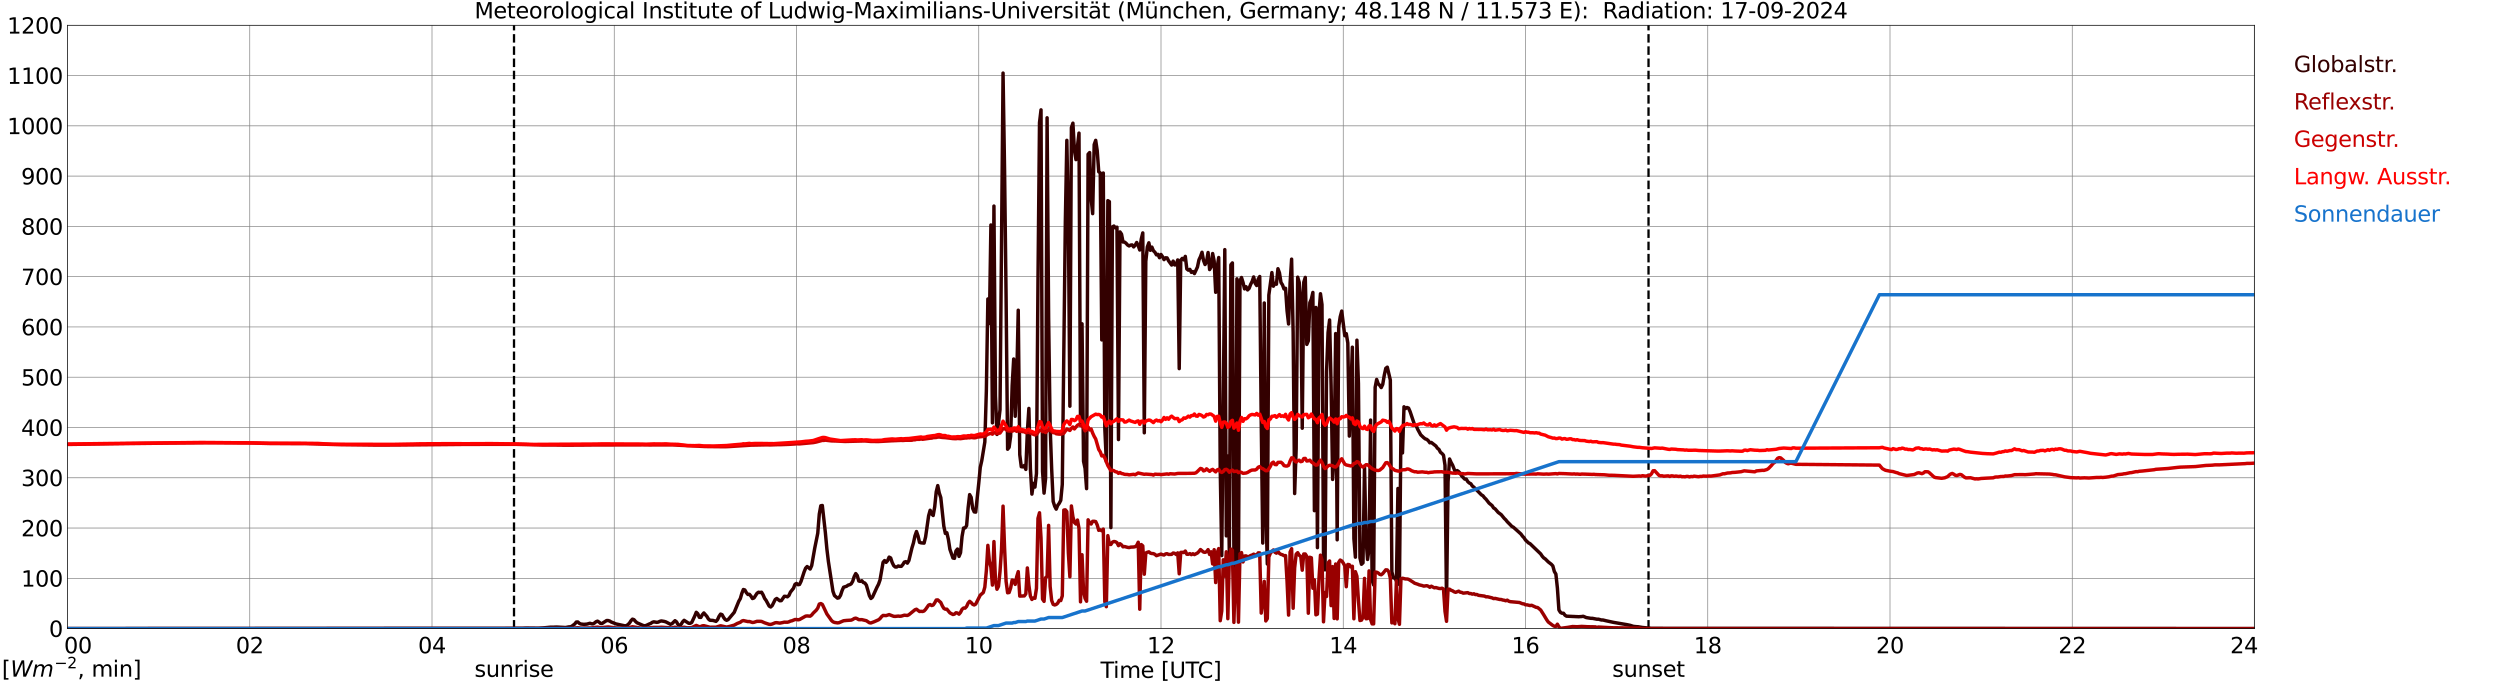 <?xml version="1.0" encoding="utf-8" standalone="no"?>
<!DOCTYPE svg PUBLIC "-//W3C//DTD SVG 1.1//EN"
  "http://www.w3.org/Graphics/SVG/1.1/DTD/svg11.dtd">
<svg xmlns:xlink="http://www.w3.org/1999/xlink" width="1085.4pt" height="296.64pt" viewBox="0 0 1085.4 296.64" xmlns="http://www.w3.org/2000/svg" version="1.1">
 <defs>
  <style type="text/css">*{stroke-linejoin: round; stroke-linecap: butt}</style>
 </defs>
 <g id="figure_1">
  <g id="patch_1">
   <path d="M 0 296.64 
L 1085.4 296.64 
L 1085.4 0 
L 0 0 
z
" style="fill: #ffffff"/>
  </g>
  <g id="axes_1">
   <g id="patch_2">
    <path d="M 29.306 272.909 
L 978.814 272.909 
L 978.814 10.976 
L 29.306 10.976 
z
" style="fill: #ffffff"/>
   </g>
   <g id="patch_3">
    <path d="M 978.814 272.909 
L 978.814 272.909 
L 978.814 10.976 
L 978.814 10.976 
z
" clip-path="url(#p10e80ea06b)" style="fill: #d3d3d3; opacity: 0.25; stroke: #d3d3d3; stroke-linejoin: miter"/>
   </g>
   <g id="matplotlib.axis_1">
    <g id="xtick_1">
     <g id="line2d_1">
      <path d="M 29.306 272.909 
L 29.306 10.976 
" clip-path="url(#p10e80ea06b)" style="fill: none; stroke: #808080; stroke-width: 0.3; stroke-linecap: square"/>
     </g>
     <g id="line2d_2"/>
     <g id="text_1">
      <!--    00 -->
      <g transform="translate(18.733 283.627) scale(0.095 -0.095)">
       <defs>
        <path id="DejaVuSans-20" transform="scale(0.016)"/>
        <path id="DejaVuSans-30" d="M 2034 4250 
Q 1547 4250 1301 3770 
Q 1056 3291 1056 2328 
Q 1056 1369 1301 889 
Q 1547 409 2034 409 
Q 2525 409 2770 889 
Q 3016 1369 3016 2328 
Q 3016 3291 2770 3770 
Q 2525 4250 2034 4250 
z
M 2034 4750 
Q 2819 4750 3233 4129 
Q 3647 3509 3647 2328 
Q 3647 1150 3233 529 
Q 2819 -91 2034 -91 
Q 1250 -91 836 529 
Q 422 1150 422 2328 
Q 422 3509 836 4129 
Q 1250 4750 2034 4750 
z
" transform="scale(0.016)"/>
       </defs>
       <use xlink:href="#DejaVuSans-20"/>
       <use xlink:href="#DejaVuSans-20" transform="translate(31.787 0)"/>
       <use xlink:href="#DejaVuSans-20" transform="translate(63.574 0)"/>
       <use xlink:href="#DejaVuSans-30" transform="translate(95.361 0)"/>
       <use xlink:href="#DejaVuSans-30" transform="translate(158.984 0)"/>
      </g>
     </g>
    </g>
    <g id="xtick_2">
     <g id="line2d_3">
      <path d="M 108.431 272.909 
L 108.431 10.976 
" clip-path="url(#p10e80ea06b)" style="fill: none; stroke: #808080; stroke-width: 0.3; stroke-linecap: square"/>
     </g>
     <g id="line2d_4"/>
     <g id="text_2">
      <!-- 02 -->
      <g transform="translate(102.387 283.627) scale(0.095 -0.095)">
       <defs>
        <path id="DejaVuSans-32" d="M 1228 531 
L 3431 531 
L 3431 0 
L 469 0 
L 469 531 
Q 828 903 1448 1529 
Q 2069 2156 2228 2338 
Q 2531 2678 2651 2914 
Q 2772 3150 2772 3378 
Q 2772 3750 2511 3984 
Q 2250 4219 1831 4219 
Q 1534 4219 1204 4116 
Q 875 4013 500 3803 
L 500 4441 
Q 881 4594 1212 4672 
Q 1544 4750 1819 4750 
Q 2544 4750 2975 4387 
Q 3406 4025 3406 3419 
Q 3406 3131 3298 2873 
Q 3191 2616 2906 2266 
Q 2828 2175 2409 1742 
Q 1991 1309 1228 531 
z
" transform="scale(0.016)"/>
       </defs>
       <use xlink:href="#DejaVuSans-30"/>
       <use xlink:href="#DejaVuSans-32" transform="translate(63.623 0)"/>
      </g>
     </g>
    </g>
    <g id="xtick_3">
     <g id="line2d_5">
      <path d="M 187.557 272.909 
L 187.557 10.976 
" clip-path="url(#p10e80ea06b)" style="fill: none; stroke: #808080; stroke-width: 0.3; stroke-linecap: square"/>
     </g>
     <g id="line2d_6"/>
     <g id="text_3">
      <!-- 04 -->
      <g transform="translate(181.513 283.627) scale(0.095 -0.095)">
       <defs>
        <path id="DejaVuSans-34" d="M 2419 4116 
L 825 1625 
L 2419 1625 
L 2419 4116 
z
M 2253 4666 
L 3047 4666 
L 3047 1625 
L 3713 1625 
L 3713 1100 
L 3047 1100 
L 3047 0 
L 2419 0 
L 2419 1100 
L 313 1100 
L 313 1709 
L 2253 4666 
z
" transform="scale(0.016)"/>
       </defs>
       <use xlink:href="#DejaVuSans-30"/>
       <use xlink:href="#DejaVuSans-34" transform="translate(63.623 0)"/>
      </g>
     </g>
    </g>
    <g id="xtick_4">
     <g id="line2d_7">
      <path d="M 266.683 272.909 
L 266.683 10.976 
" clip-path="url(#p10e80ea06b)" style="fill: none; stroke: #808080; stroke-width: 0.3; stroke-linecap: square"/>
     </g>
     <g id="line2d_8"/>
     <g id="text_4">
      <!-- 06 -->
      <g transform="translate(260.638 283.627) scale(0.095 -0.095)">
       <defs>
        <path id="DejaVuSans-36" d="M 2113 2584 
Q 1688 2584 1439 2293 
Q 1191 2003 1191 1497 
Q 1191 994 1439 701 
Q 1688 409 2113 409 
Q 2538 409 2786 701 
Q 3034 994 3034 1497 
Q 3034 2003 2786 2293 
Q 2538 2584 2113 2584 
z
M 3366 4563 
L 3366 3988 
Q 3128 4100 2886 4159 
Q 2644 4219 2406 4219 
Q 1781 4219 1451 3797 
Q 1122 3375 1075 2522 
Q 1259 2794 1537 2939 
Q 1816 3084 2150 3084 
Q 2853 3084 3261 2657 
Q 3669 2231 3669 1497 
Q 3669 778 3244 343 
Q 2819 -91 2113 -91 
Q 1303 -91 875 529 
Q 447 1150 447 2328 
Q 447 3434 972 4092 
Q 1497 4750 2381 4750 
Q 2619 4750 2861 4703 
Q 3103 4656 3366 4563 
z
" transform="scale(0.016)"/>
       </defs>
       <use xlink:href="#DejaVuSans-30"/>
       <use xlink:href="#DejaVuSans-36" transform="translate(63.623 0)"/>
      </g>
     </g>
    </g>
    <g id="xtick_5">
     <g id="line2d_9">
      <path d="M 345.808 272.909 
L 345.808 10.976 
" clip-path="url(#p10e80ea06b)" style="fill: none; stroke: #808080; stroke-width: 0.3; stroke-linecap: square"/>
     </g>
     <g id="line2d_10"/>
     <g id="text_5">
      <!-- 08 -->
      <g transform="translate(339.764 283.627) scale(0.095 -0.095)">
       <defs>
        <path id="DejaVuSans-38" d="M 2034 2216 
Q 1584 2216 1326 1975 
Q 1069 1734 1069 1313 
Q 1069 891 1326 650 
Q 1584 409 2034 409 
Q 2484 409 2743 651 
Q 3003 894 3003 1313 
Q 3003 1734 2745 1975 
Q 2488 2216 2034 2216 
z
M 1403 2484 
Q 997 2584 770 2862 
Q 544 3141 544 3541 
Q 544 4100 942 4425 
Q 1341 4750 2034 4750 
Q 2731 4750 3128 4425 
Q 3525 4100 3525 3541 
Q 3525 3141 3298 2862 
Q 3072 2584 2669 2484 
Q 3125 2378 3379 2068 
Q 3634 1759 3634 1313 
Q 3634 634 3220 271 
Q 2806 -91 2034 -91 
Q 1263 -91 848 271 
Q 434 634 434 1313 
Q 434 1759 690 2068 
Q 947 2378 1403 2484 
z
M 1172 3481 
Q 1172 3119 1398 2916 
Q 1625 2713 2034 2713 
Q 2441 2713 2670 2916 
Q 2900 3119 2900 3481 
Q 2900 3844 2670 4047 
Q 2441 4250 2034 4250 
Q 1625 4250 1398 4047 
Q 1172 3844 1172 3481 
z
" transform="scale(0.016)"/>
       </defs>
       <use xlink:href="#DejaVuSans-30"/>
       <use xlink:href="#DejaVuSans-38" transform="translate(63.623 0)"/>
      </g>
     </g>
    </g>
    <g id="xtick_6">
     <g id="line2d_11">
      <path d="M 424.934 272.909 
L 424.934 10.976 
" clip-path="url(#p10e80ea06b)" style="fill: none; stroke: #808080; stroke-width: 0.3; stroke-linecap: square"/>
     </g>
     <g id="line2d_12"/>
     <g id="text_6">
      <!-- 10 -->
      <g transform="translate(418.89 283.627) scale(0.095 -0.095)">
       <defs>
        <path id="DejaVuSans-31" d="M 794 531 
L 1825 531 
L 1825 4091 
L 703 3866 
L 703 4441 
L 1819 4666 
L 2450 4666 
L 2450 531 
L 3481 531 
L 3481 0 
L 794 0 
L 794 531 
z
" transform="scale(0.016)"/>
       </defs>
       <use xlink:href="#DejaVuSans-31"/>
       <use xlink:href="#DejaVuSans-30" transform="translate(63.623 0)"/>
      </g>
     </g>
    </g>
    <g id="xtick_7">
     <g id="line2d_13">
      <path d="M 504.06 272.909 
L 504.06 10.976 
" clip-path="url(#p10e80ea06b)" style="fill: none; stroke: #808080; stroke-width: 0.3; stroke-linecap: square"/>
     </g>
     <g id="line2d_14"/>
     <g id="text_7">
      <!-- 12 -->
      <g transform="translate(498.015 283.627) scale(0.095 -0.095)">
       <use xlink:href="#DejaVuSans-31"/>
       <use xlink:href="#DejaVuSans-32" transform="translate(63.623 0)"/>
      </g>
     </g>
    </g>
    <g id="xtick_8">
     <g id="line2d_15">
      <path d="M 583.185 272.909 
L 583.185 10.976 
" clip-path="url(#p10e80ea06b)" style="fill: none; stroke: #808080; stroke-width: 0.3; stroke-linecap: square"/>
     </g>
     <g id="line2d_16"/>
     <g id="text_8">
      <!-- 14 -->
      <g transform="translate(577.141 283.627) scale(0.095 -0.095)">
       <use xlink:href="#DejaVuSans-31"/>
       <use xlink:href="#DejaVuSans-34" transform="translate(63.623 0)"/>
      </g>
     </g>
    </g>
    <g id="xtick_9">
     <g id="line2d_17">
      <path d="M 662.311 272.909 
L 662.311 10.976 
" clip-path="url(#p10e80ea06b)" style="fill: none; stroke: #808080; stroke-width: 0.3; stroke-linecap: square"/>
     </g>
     <g id="line2d_18"/>
     <g id="text_9">
      <!-- 16 -->
      <g transform="translate(656.267 283.627) scale(0.095 -0.095)">
       <use xlink:href="#DejaVuSans-31"/>
       <use xlink:href="#DejaVuSans-36" transform="translate(63.623 0)"/>
      </g>
     </g>
    </g>
    <g id="xtick_10">
     <g id="line2d_19">
      <path d="M 741.437 272.909 
L 741.437 10.976 
" clip-path="url(#p10e80ea06b)" style="fill: none; stroke: #808080; stroke-width: 0.3; stroke-linecap: square"/>
     </g>
     <g id="line2d_20"/>
     <g id="text_10">
      <!-- 18 -->
      <g transform="translate(735.392 283.627) scale(0.095 -0.095)">
       <use xlink:href="#DejaVuSans-31"/>
       <use xlink:href="#DejaVuSans-38" transform="translate(63.623 0)"/>
      </g>
     </g>
    </g>
    <g id="xtick_11">
     <g id="line2d_21">
      <path d="M 820.562 272.909 
L 820.562 10.976 
" clip-path="url(#p10e80ea06b)" style="fill: none; stroke: #808080; stroke-width: 0.3; stroke-linecap: square"/>
     </g>
     <g id="line2d_22"/>
     <g id="text_11">
      <!-- 20 -->
      <g transform="translate(814.518 283.627) scale(0.095 -0.095)">
       <use xlink:href="#DejaVuSans-32"/>
       <use xlink:href="#DejaVuSans-30" transform="translate(63.623 0)"/>
      </g>
     </g>
    </g>
    <g id="xtick_12">
     <g id="line2d_23">
      <path d="M 899.688 272.909 
L 899.688 10.976 
" clip-path="url(#p10e80ea06b)" style="fill: none; stroke: #808080; stroke-width: 0.3; stroke-linecap: square"/>
     </g>
     <g id="line2d_24"/>
     <g id="text_12">
      <!-- 22 -->
      <g transform="translate(893.644 283.627) scale(0.095 -0.095)">
       <use xlink:href="#DejaVuSans-32"/>
       <use xlink:href="#DejaVuSans-32" transform="translate(63.623 0)"/>
      </g>
     </g>
    </g>
    <g id="xtick_13">
     <g id="line2d_25">
      <path d="M 978.814 272.909 
L 978.814 10.976 
" clip-path="url(#p10e80ea06b)" style="fill: none; stroke: #808080; stroke-width: 0.3; stroke-linecap: square"/>
     </g>
     <g id="line2d_26"/>
     <g id="text_13">
      <!-- 24    -->
      <g transform="translate(968.241 283.627) scale(0.095 -0.095)">
       <use xlink:href="#DejaVuSans-32"/>
       <use xlink:href="#DejaVuSans-34" transform="translate(63.623 0)"/>
       <use xlink:href="#DejaVuSans-20" transform="translate(127.246 0)"/>
       <use xlink:href="#DejaVuSans-20" transform="translate(159.033 0)"/>
       <use xlink:href="#DejaVuSans-20" transform="translate(190.82 0)"/>
      </g>
     </g>
    </g>
    <g id="text_14">
     <!-- Time [UTC] -->
     <g transform="translate(477.806 294.322) scale(0.095 -0.095)">
      <defs>
       <path id="DejaVuSans-54" d="M -19 4666 
L 3928 4666 
L 3928 4134 
L 2272 4134 
L 2272 0 
L 1638 0 
L 1638 4134 
L -19 4134 
L -19 4666 
z
" transform="scale(0.016)"/>
       <path id="DejaVuSans-69" d="M 603 3500 
L 1178 3500 
L 1178 0 
L 603 0 
L 603 3500 
z
M 603 4863 
L 1178 4863 
L 1178 4134 
L 603 4134 
L 603 4863 
z
" transform="scale(0.016)"/>
       <path id="DejaVuSans-6d" d="M 3328 2828 
Q 3544 3216 3844 3400 
Q 4144 3584 4550 3584 
Q 5097 3584 5394 3201 
Q 5691 2819 5691 2113 
L 5691 0 
L 5113 0 
L 5113 2094 
Q 5113 2597 4934 2840 
Q 4756 3084 4391 3084 
Q 3944 3084 3684 2787 
Q 3425 2491 3425 1978 
L 3425 0 
L 2847 0 
L 2847 2094 
Q 2847 2600 2669 2842 
Q 2491 3084 2119 3084 
Q 1678 3084 1418 2786 
Q 1159 2488 1159 1978 
L 1159 0 
L 581 0 
L 581 3500 
L 1159 3500 
L 1159 2956 
Q 1356 3278 1631 3431 
Q 1906 3584 2284 3584 
Q 2666 3584 2933 3390 
Q 3200 3197 3328 2828 
z
" transform="scale(0.016)"/>
       <path id="DejaVuSans-65" d="M 3597 1894 
L 3597 1613 
L 953 1613 
Q 991 1019 1311 708 
Q 1631 397 2203 397 
Q 2534 397 2845 478 
Q 3156 559 3463 722 
L 3463 178 
Q 3153 47 2828 -22 
Q 2503 -91 2169 -91 
Q 1331 -91 842 396 
Q 353 884 353 1716 
Q 353 2575 817 3079 
Q 1281 3584 2069 3584 
Q 2775 3584 3186 3129 
Q 3597 2675 3597 1894 
z
M 3022 2063 
Q 3016 2534 2758 2815 
Q 2500 3097 2075 3097 
Q 1594 3097 1305 2825 
Q 1016 2553 972 2059 
L 3022 2063 
z
" transform="scale(0.016)"/>
       <path id="DejaVuSans-5b" d="M 550 4863 
L 1875 4863 
L 1875 4416 
L 1125 4416 
L 1125 -397 
L 1875 -397 
L 1875 -844 
L 550 -844 
L 550 4863 
z
" transform="scale(0.016)"/>
       <path id="DejaVuSans-55" d="M 556 4666 
L 1191 4666 
L 1191 1831 
Q 1191 1081 1462 751 
Q 1734 422 2344 422 
Q 2950 422 3222 751 
Q 3494 1081 3494 1831 
L 3494 4666 
L 4128 4666 
L 4128 1753 
Q 4128 841 3676 375 
Q 3225 -91 2344 -91 
Q 1459 -91 1007 375 
Q 556 841 556 1753 
L 556 4666 
z
" transform="scale(0.016)"/>
       <path id="DejaVuSans-43" d="M 4122 4306 
L 4122 3641 
Q 3803 3938 3442 4084 
Q 3081 4231 2675 4231 
Q 1875 4231 1450 3742 
Q 1025 3253 1025 2328 
Q 1025 1406 1450 917 
Q 1875 428 2675 428 
Q 3081 428 3442 575 
Q 3803 722 4122 1019 
L 4122 359 
Q 3791 134 3420 21 
Q 3050 -91 2638 -91 
Q 1578 -91 968 557 
Q 359 1206 359 2328 
Q 359 3453 968 4101 
Q 1578 4750 2638 4750 
Q 3056 4750 3426 4639 
Q 3797 4528 4122 4306 
z
" transform="scale(0.016)"/>
       <path id="DejaVuSans-5d" d="M 1947 4863 
L 1947 -844 
L 622 -844 
L 622 -397 
L 1369 -397 
L 1369 4416 
L 622 4416 
L 622 4863 
L 1947 4863 
z
" transform="scale(0.016)"/>
      </defs>
      <use xlink:href="#DejaVuSans-54"/>
      <use xlink:href="#DejaVuSans-69" transform="translate(57.959 0)"/>
      <use xlink:href="#DejaVuSans-6d" transform="translate(85.742 0)"/>
      <use xlink:href="#DejaVuSans-65" transform="translate(183.154 0)"/>
      <use xlink:href="#DejaVuSans-20" transform="translate(244.678 0)"/>
      <use xlink:href="#DejaVuSans-5b" transform="translate(276.465 0)"/>
      <use xlink:href="#DejaVuSans-55" transform="translate(315.479 0)"/>
      <use xlink:href="#DejaVuSans-54" transform="translate(388.672 0)"/>
      <use xlink:href="#DejaVuSans-43" transform="translate(443.881 0)"/>
      <use xlink:href="#DejaVuSans-5d" transform="translate(513.705 0)"/>
     </g>
    </g>
   </g>
   <g id="matplotlib.axis_2">
    <g id="ytick_1">
     <g id="line2d_27">
      <path d="M 29.306 272.909 
L 978.814 272.909 
" clip-path="url(#p10e80ea06b)" style="fill: none; stroke: #808080; stroke-width: 0.3; stroke-linecap: square"/>
     </g>
     <g id="line2d_28"/>
     <g id="text_15">
      <!-- 0 -->
      <g transform="translate(21.261 276.518) scale(0.095 -0.095)">
       <use xlink:href="#DejaVuSans-30"/>
      </g>
     </g>
    </g>
    <g id="ytick_2">
     <g id="line2d_29">
      <path d="M 29.306 251.081 
L 978.814 251.081 
" clip-path="url(#p10e80ea06b)" style="fill: none; stroke: #808080; stroke-width: 0.3; stroke-linecap: square"/>
     </g>
     <g id="line2d_30"/>
     <g id="text_16">
      <!-- 100 -->
      <g transform="translate(9.173 254.69) scale(0.095 -0.095)">
       <use xlink:href="#DejaVuSans-31"/>
       <use xlink:href="#DejaVuSans-30" transform="translate(63.623 0)"/>
       <use xlink:href="#DejaVuSans-30" transform="translate(127.246 0)"/>
      </g>
     </g>
    </g>
    <g id="ytick_3">
     <g id="line2d_31">
      <path d="M 29.306 229.253 
L 978.814 229.253 
" clip-path="url(#p10e80ea06b)" style="fill: none; stroke: #808080; stroke-width: 0.3; stroke-linecap: square"/>
     </g>
     <g id="line2d_32"/>
     <g id="text_17">
      <!-- 200 -->
      <g transform="translate(9.173 232.863) scale(0.095 -0.095)">
       <use xlink:href="#DejaVuSans-32"/>
       <use xlink:href="#DejaVuSans-30" transform="translate(63.623 0)"/>
       <use xlink:href="#DejaVuSans-30" transform="translate(127.246 0)"/>
      </g>
     </g>
    </g>
    <g id="ytick_4">
     <g id="line2d_33">
      <path d="M 29.306 207.426 
L 978.814 207.426 
" clip-path="url(#p10e80ea06b)" style="fill: none; stroke: #808080; stroke-width: 0.3; stroke-linecap: square"/>
     </g>
     <g id="line2d_34"/>
     <g id="text_18">
      <!-- 300 -->
      <g transform="translate(9.173 211.035) scale(0.095 -0.095)">
       <defs>
        <path id="DejaVuSans-33" d="M 2597 2516 
Q 3050 2419 3304 2112 
Q 3559 1806 3559 1356 
Q 3559 666 3084 287 
Q 2609 -91 1734 -91 
Q 1441 -91 1130 -33 
Q 819 25 488 141 
L 488 750 
Q 750 597 1062 519 
Q 1375 441 1716 441 
Q 2309 441 2620 675 
Q 2931 909 2931 1356 
Q 2931 1769 2642 2001 
Q 2353 2234 1838 2234 
L 1294 2234 
L 1294 2753 
L 1863 2753 
Q 2328 2753 2575 2939 
Q 2822 3125 2822 3475 
Q 2822 3834 2567 4026 
Q 2313 4219 1838 4219 
Q 1578 4219 1281 4162 
Q 984 4106 628 3988 
L 628 4550 
Q 988 4650 1302 4700 
Q 1616 4750 1894 4750 
Q 2613 4750 3031 4423 
Q 3450 4097 3450 3541 
Q 3450 3153 3228 2886 
Q 3006 2619 2597 2516 
z
" transform="scale(0.016)"/>
       </defs>
       <use xlink:href="#DejaVuSans-33"/>
       <use xlink:href="#DejaVuSans-30" transform="translate(63.623 0)"/>
       <use xlink:href="#DejaVuSans-30" transform="translate(127.246 0)"/>
      </g>
     </g>
    </g>
    <g id="ytick_5">
     <g id="line2d_35">
      <path d="M 29.306 185.598 
L 978.814 185.598 
" clip-path="url(#p10e80ea06b)" style="fill: none; stroke: #808080; stroke-width: 0.3; stroke-linecap: square"/>
     </g>
     <g id="line2d_36"/>
     <g id="text_19">
      <!-- 400 -->
      <g transform="translate(9.173 189.207) scale(0.095 -0.095)">
       <use xlink:href="#DejaVuSans-34"/>
       <use xlink:href="#DejaVuSans-30" transform="translate(63.623 0)"/>
       <use xlink:href="#DejaVuSans-30" transform="translate(127.246 0)"/>
      </g>
     </g>
    </g>
    <g id="ytick_6">
     <g id="line2d_37">
      <path d="M 29.306 163.77 
L 978.814 163.77 
" clip-path="url(#p10e80ea06b)" style="fill: none; stroke: #808080; stroke-width: 0.3; stroke-linecap: square"/>
     </g>
     <g id="line2d_38"/>
     <g id="text_20">
      <!-- 500 -->
      <g transform="translate(9.173 167.379) scale(0.095 -0.095)">
       <defs>
        <path id="DejaVuSans-35" d="M 691 4666 
L 3169 4666 
L 3169 4134 
L 1269 4134 
L 1269 2991 
Q 1406 3038 1543 3061 
Q 1681 3084 1819 3084 
Q 2600 3084 3056 2656 
Q 3513 2228 3513 1497 
Q 3513 744 3044 326 
Q 2575 -91 1722 -91 
Q 1428 -91 1123 -41 
Q 819 9 494 109 
L 494 744 
Q 775 591 1075 516 
Q 1375 441 1709 441 
Q 2250 441 2565 725 
Q 2881 1009 2881 1497 
Q 2881 1984 2565 2268 
Q 2250 2553 1709 2553 
Q 1456 2553 1204 2497 
Q 953 2441 691 2322 
L 691 4666 
z
" transform="scale(0.016)"/>
       </defs>
       <use xlink:href="#DejaVuSans-35"/>
       <use xlink:href="#DejaVuSans-30" transform="translate(63.623 0)"/>
       <use xlink:href="#DejaVuSans-30" transform="translate(127.246 0)"/>
      </g>
     </g>
    </g>
    <g id="ytick_7">
     <g id="line2d_39">
      <path d="M 29.306 141.942 
L 978.814 141.942 
" clip-path="url(#p10e80ea06b)" style="fill: none; stroke: #808080; stroke-width: 0.3; stroke-linecap: square"/>
     </g>
     <g id="line2d_40"/>
     <g id="text_21">
      <!-- 600 -->
      <g transform="translate(9.173 145.551) scale(0.095 -0.095)">
       <use xlink:href="#DejaVuSans-36"/>
       <use xlink:href="#DejaVuSans-30" transform="translate(63.623 0)"/>
       <use xlink:href="#DejaVuSans-30" transform="translate(127.246 0)"/>
      </g>
     </g>
    </g>
    <g id="ytick_8">
     <g id="line2d_41">
      <path d="M 29.306 120.114 
L 978.814 120.114 
" clip-path="url(#p10e80ea06b)" style="fill: none; stroke: #808080; stroke-width: 0.3; stroke-linecap: square"/>
     </g>
     <g id="line2d_42"/>
     <g id="text_22">
      <!-- 700 -->
      <g transform="translate(9.173 123.724) scale(0.095 -0.095)">
       <defs>
        <path id="DejaVuSans-37" d="M 525 4666 
L 3525 4666 
L 3525 4397 
L 1831 0 
L 1172 0 
L 2766 4134 
L 525 4134 
L 525 4666 
z
" transform="scale(0.016)"/>
       </defs>
       <use xlink:href="#DejaVuSans-37"/>
       <use xlink:href="#DejaVuSans-30" transform="translate(63.623 0)"/>
       <use xlink:href="#DejaVuSans-30" transform="translate(127.246 0)"/>
      </g>
     </g>
    </g>
    <g id="ytick_9">
     <g id="line2d_43">
      <path d="M 29.306 98.287 
L 978.814 98.287 
" clip-path="url(#p10e80ea06b)" style="fill: none; stroke: #808080; stroke-width: 0.3; stroke-linecap: square"/>
     </g>
     <g id="line2d_44"/>
     <g id="text_23">
      <!-- 800 -->
      <g transform="translate(9.173 101.896) scale(0.095 -0.095)">
       <use xlink:href="#DejaVuSans-38"/>
       <use xlink:href="#DejaVuSans-30" transform="translate(63.623 0)"/>
       <use xlink:href="#DejaVuSans-30" transform="translate(127.246 0)"/>
      </g>
     </g>
    </g>
    <g id="ytick_10">
     <g id="line2d_45">
      <path d="M 29.306 76.459 
L 978.814 76.459 
" clip-path="url(#p10e80ea06b)" style="fill: none; stroke: #808080; stroke-width: 0.3; stroke-linecap: square"/>
     </g>
     <g id="line2d_46"/>
     <g id="text_24">
      <!-- 900 -->
      <g transform="translate(9.173 80.068) scale(0.095 -0.095)">
       <defs>
        <path id="DejaVuSans-39" d="M 703 97 
L 703 672 
Q 941 559 1184 500 
Q 1428 441 1663 441 
Q 2288 441 2617 861 
Q 2947 1281 2994 2138 
Q 2813 1869 2534 1725 
Q 2256 1581 1919 1581 
Q 1219 1581 811 2004 
Q 403 2428 403 3163 
Q 403 3881 828 4315 
Q 1253 4750 1959 4750 
Q 2769 4750 3195 4129 
Q 3622 3509 3622 2328 
Q 3622 1225 3098 567 
Q 2575 -91 1691 -91 
Q 1453 -91 1209 -44 
Q 966 3 703 97 
z
M 1959 2075 
Q 2384 2075 2632 2365 
Q 2881 2656 2881 3163 
Q 2881 3666 2632 3958 
Q 2384 4250 1959 4250 
Q 1534 4250 1286 3958 
Q 1038 3666 1038 3163 
Q 1038 2656 1286 2365 
Q 1534 2075 1959 2075 
z
" transform="scale(0.016)"/>
       </defs>
       <use xlink:href="#DejaVuSans-39"/>
       <use xlink:href="#DejaVuSans-30" transform="translate(63.623 0)"/>
       <use xlink:href="#DejaVuSans-30" transform="translate(127.246 0)"/>
      </g>
     </g>
    </g>
    <g id="ytick_11">
     <g id="line2d_47">
      <path d="M 29.306 54.631 
L 978.814 54.631 
" clip-path="url(#p10e80ea06b)" style="fill: none; stroke: #808080; stroke-width: 0.3; stroke-linecap: square"/>
     </g>
     <g id="line2d_48"/>
     <g id="text_25">
      <!-- 1000 -->
      <g transform="translate(3.128 58.24) scale(0.095 -0.095)">
       <use xlink:href="#DejaVuSans-31"/>
       <use xlink:href="#DejaVuSans-30" transform="translate(63.623 0)"/>
       <use xlink:href="#DejaVuSans-30" transform="translate(127.246 0)"/>
       <use xlink:href="#DejaVuSans-30" transform="translate(190.869 0)"/>
      </g>
     </g>
    </g>
    <g id="ytick_12">
     <g id="line2d_49">
      <path d="M 29.306 32.803 
L 978.814 32.803 
" clip-path="url(#p10e80ea06b)" style="fill: none; stroke: #808080; stroke-width: 0.3; stroke-linecap: square"/>
     </g>
     <g id="line2d_50"/>
     <g id="text_26">
      <!-- 1100 -->
      <g transform="translate(3.128 36.413) scale(0.095 -0.095)">
       <use xlink:href="#DejaVuSans-31"/>
       <use xlink:href="#DejaVuSans-31" transform="translate(63.623 0)"/>
       <use xlink:href="#DejaVuSans-30" transform="translate(127.246 0)"/>
       <use xlink:href="#DejaVuSans-30" transform="translate(190.869 0)"/>
      </g>
     </g>
    </g>
    <g id="ytick_13">
     <g id="line2d_51">
      <path d="M 29.306 10.976 
L 978.814 10.976 
" clip-path="url(#p10e80ea06b)" style="fill: none; stroke: #808080; stroke-width: 0.3; stroke-linecap: square"/>
     </g>
     <g id="line2d_52"/>
     <g id="text_27">
      <!-- 1200 -->
      <g transform="translate(3.128 14.585) scale(0.095 -0.095)">
       <use xlink:href="#DejaVuSans-31"/>
       <use xlink:href="#DejaVuSans-32" transform="translate(63.623 0)"/>
       <use xlink:href="#DejaVuSans-30" transform="translate(127.246 0)"/>
       <use xlink:href="#DejaVuSans-30" transform="translate(190.869 0)"/>
      </g>
     </g>
    </g>
   </g>
   <g id="line2d_53">
    <path d="M 223.164 272.909 
L 223.164 10.976 
" clip-path="url(#p10e80ea06b)" style="fill: none; stroke-dasharray: 3.7,1.6; stroke-dashoffset: 0; stroke: #000000"/>
   </g>
   <g id="line2d_54">
    <path d="M 715.721 272.909 
L 715.721 10.976 
" clip-path="url(#p10e80ea06b)" style="fill: none; stroke-dasharray: 3.7,1.6; stroke-dashoffset: 0; stroke: #000000"/>
   </g>
   <g id="line2d_55">
    <path d="M 29.306 272.909 
L 226.461 272.806 
L 228.439 272.706 
L 233.714 272.767 
L 235.692 272.625 
L 238.989 272.3 
L 240.308 272.3 
L 241.626 272.239 
L 245.583 272.442 
L 246.901 272.178 
L 247.561 272.158 
L 248.22 271.916 
L 249.539 270.901 
L 250.198 270.071 
L 250.858 270.03 
L 251.517 270.617 
L 252.176 270.922 
L 253.495 271.064 
L 254.814 270.962 
L 256.133 270.597 
L 256.792 270.82 
L 257.451 270.861 
L 258.111 270.475 
L 258.77 269.929 
L 259.43 269.685 
L 260.089 270.091 
L 260.748 270.678 
L 261.408 270.678 
L 263.386 269.401 
L 264.045 269.423 
L 264.705 269.624 
L 265.364 270.049 
L 266.683 270.558 
L 267.342 270.861 
L 271.298 271.713 
L 271.958 271.632 
L 272.617 271.184 
L 273.277 270.536 
L 273.936 269.504 
L 274.595 268.814 
L 275.255 269.037 
L 275.914 269.807 
L 276.573 270.394 
L 279.211 271.551 
L 279.87 271.713 
L 280.53 271.551 
L 281.849 270.922 
L 282.508 270.678 
L 283.167 270.213 
L 283.827 269.969 
L 285.145 270.191 
L 285.805 270.091 
L 286.464 269.766 
L 287.124 269.584 
L 288.442 269.807 
L 289.102 270.01 
L 291.08 271.043 
L 291.739 270.8 
L 293.058 269.482 
L 293.717 269.99 
L 294.377 271.184 
L 295.036 271.51 
L 295.696 271.084 
L 296.355 270.01 
L 297.014 269.32 
L 298.992 270.597 
L 299.652 270.617 
L 300.311 270.274 
L 301.63 267.456 
L 302.289 265.834 
L 302.949 266.443 
L 303.608 268.004 
L 304.267 268.065 
L 304.927 266.889 
L 305.586 266.118 
L 306.905 267.618 
L 307.564 268.733 
L 308.224 269.301 
L 309.543 269.362 
L 310.861 269.766 
L 311.521 269.037 
L 312.18 267.598 
L 312.839 266.625 
L 313.499 266.869 
L 314.158 268.065 
L 314.818 268.956 
L 315.477 269.301 
L 316.136 268.997 
L 318.774 265.854 
L 320.752 261.032 
L 321.411 259.897 
L 322.071 257.627 
L 322.73 255.944 
L 323.39 256.147 
L 324.049 257.322 
L 324.708 258.092 
L 325.368 258.031 
L 326.027 258.802 
L 326.686 259.856 
L 327.346 259.614 
L 328.665 257.586 
L 329.324 257.121 
L 329.983 257.241 
L 330.643 257.121 
L 331.302 258.256 
L 331.961 259.795 
L 332.621 260.687 
L 333.94 263.139 
L 334.599 263.525 
L 335.258 262.916 
L 336.577 260.262 
L 337.236 259.836 
L 338.555 260.829 
L 339.215 260.768 
L 340.533 258.882 
L 341.193 258.924 
L 341.852 259.107 
L 342.512 258.54 
L 343.171 257.079 
L 344.49 255.418 
L 345.149 253.694 
L 345.808 253.31 
L 346.468 253.858 
L 347.127 253.735 
L 347.787 252.378 
L 349.105 248.324 
L 349.765 246.683 
L 350.424 245.973 
L 351.743 247.047 
L 352.402 245.567 
L 353.721 238.008 
L 355.04 231.502 
L 355.699 223.214 
L 356.359 219.586 
L 357.018 219.464 
L 358.337 231.218 
L 358.996 238.312 
L 359.655 243.784 
L 361.634 256.715 
L 362.293 258.579 
L 363.612 259.694 
L 364.271 259.511 
L 364.93 258.457 
L 365.59 256.431 
L 366.249 254.951 
L 367.568 254.525 
L 368.227 254.039 
L 368.887 253.858 
L 369.546 253.493 
L 370.206 252.378 
L 370.865 250.33 
L 371.524 249.034 
L 372.184 249.885 
L 372.843 252.236 
L 373.502 252.417 
L 374.162 252.133 
L 374.821 252.904 
L 375.481 253.126 
L 376.14 254.039 
L 377.459 258.62 
L 378.118 259.836 
L 378.777 259.269 
L 380.756 254.931 
L 381.415 253.674 
L 382.074 251.79 
L 383.393 244.129 
L 384.053 243.378 
L 384.712 244.149 
L 385.371 243.4 
L 386.031 241.878 
L 386.69 242.243 
L 387.349 244.21 
L 388.009 245.567 
L 388.668 246.155 
L 389.328 246.176 
L 389.987 245.729 
L 390.646 245.893 
L 391.306 245.893 
L 391.965 245.122 
L 392.624 244.048 
L 393.284 243.845 
L 393.943 244.493 
L 394.603 243.378 
L 395.921 237.906 
L 396.581 235.719 
L 397.24 232.658 
L 397.899 230.772 
L 398.559 232.658 
L 399.218 235.474 
L 399.878 235.677 
L 401.196 235.799 
L 401.856 233.123 
L 403.175 223.901 
L 403.834 221.531 
L 404.493 223.152 
L 405.153 223.801 
L 405.812 220.031 
L 406.471 213.524 
L 407.131 210.831 
L 407.79 214.033 
L 408.45 216.019 
L 409.768 228.441 
L 410.428 231.582 
L 411.087 231.299 
L 411.746 234.158 
L 412.406 238.473 
L 413.725 242.265 
L 414.384 242.407 
L 415.043 239.205 
L 415.703 238.373 
L 416.362 241.575 
L 417.022 239.973 
L 417.681 232.942 
L 418.34 229.253 
L 419 229.192 
L 419.659 228.238 
L 420.318 220.476 
L 420.978 214.742 
L 421.637 215.917 
L 422.297 220.721 
L 422.956 222.24 
L 423.615 222.34 
L 424.934 209.816 
L 425.593 202.905 
L 426.253 199.945 
L 427.572 191.899 
L 428.231 169.849 
L 428.89 129.802 
L 429.55 140.502 
L 430.209 97.678 
L 430.869 183.59 
L 431.528 89.47 
L 432.187 171.835 
L 432.847 188.617 
L 433.506 183.692 
L 434.165 177.875 
L 435.484 31.73 
L 436.144 73.966 
L 436.803 128.889 
L 437.462 195.043 
L 438.122 194.211 
L 438.781 189.346 
L 439.44 167.498 
L 440.1 155.864 
L 440.759 180.732 
L 441.419 164.702 
L 442.078 134.687 
L 442.737 197.393 
L 443.397 202.621 
L 444.056 202.702 
L 444.716 202.095 
L 445.375 203.798 
L 446.034 187.501 
L 446.694 177.327 
L 447.353 203.473 
L 448.012 214.517 
L 448.672 209.877 
L 449.331 211.479 
L 449.991 205.581 
L 450.65 121.592 
L 451.309 53.252 
L 451.969 47.699 
L 452.628 204.627 
L 453.287 214.092 
L 453.947 207.749 
L 454.606 51.145 
L 455.266 137.644 
L 455.925 185.233 
L 456.584 203.492 
L 457.244 217.719 
L 457.903 219.789 
L 458.563 221.044 
L 459.222 219.402 
L 459.881 218.512 
L 460.541 217.235 
L 461.2 210.344 
L 462.519 96.482 
L 463.178 60.933 
L 463.838 95.711 
L 464.497 176.356 
L 465.156 55.441 
L 465.816 53.474 
L 466.475 65.312 
L 467.134 69.304 
L 468.453 57.792 
L 469.113 184.482 
L 469.772 140.585 
L 470.431 200.27 
L 471.091 203.35 
L 471.75 212.147 
L 472.409 66.973 
L 473.069 66.244 
L 473.728 86.227 
L 474.388 92.753 
L 475.047 62.799 
L 475.706 60.933 
L 476.366 65.412 
L 477.025 74.573 
L 477.685 75.06 
L 478.344 147.576 
L 479.003 75.121 
L 479.663 186.023 
L 480.322 200.393 
L 480.981 87.12 
L 481.641 87.545 
L 482.3 229.07 
L 482.96 98.509 
L 483.619 98.145 
L 484.278 98.955 
L 484.938 98.632 
L 485.597 190.847 
L 486.256 100.699 
L 486.916 101.65 
L 487.575 105.075 
L 488.235 105.095 
L 488.894 105.623 
L 489.553 106.372 
L 490.213 106.778 
L 490.872 106.413 
L 491.532 106.332 
L 492.191 107.203 
L 492.85 106.455 
L 493.51 105.278 
L 494.169 106.677 
L 494.828 108.541 
L 495.488 103.818 
L 496.147 101.124 
L 496.807 187.907 
L 497.466 113.446 
L 498.125 107.223 
L 498.785 105.42 
L 499.444 108.664 
L 500.103 107.284 
L 500.763 108.864 
L 501.422 109.515 
L 502.082 110.65 
L 502.741 110.425 
L 503.4 111.885 
L 504.06 110.486 
L 504.719 111.418 
L 505.379 112.717 
L 506.038 111.927 
L 506.697 111.966 
L 507.357 113.243 
L 508.675 115.068 
L 509.335 113.365 
L 509.994 115.026 
L 510.654 114.965 
L 511.313 112.859 
L 511.972 160.04 
L 512.632 112.94 
L 513.291 112.189 
L 513.95 112.817 
L 514.61 111.318 
L 515.269 116.77 
L 515.929 117.297 
L 516.588 116.952 
L 517.247 118.248 
L 517.907 117.906 
L 518.566 118.776 
L 519.885 115.939 
L 520.544 112.798 
L 521.204 111.399 
L 521.863 109.535 
L 522.522 113.082 
L 523.182 114.845 
L 523.841 113.608 
L 524.501 109.635 
L 525.16 117.032 
L 525.819 115.897 
L 526.479 110.082 
L 527.138 113.344 
L 527.797 126.903 
L 528.457 115.958 
L 529.116 111.805 
L 529.776 203.918 
L 530.435 241.211 
L 531.754 108.38 
L 532.413 232.658 
L 533.073 197.961 
L 533.732 240.805 
L 534.391 114.965 
L 535.051 114.156 
L 535.71 241.191 
L 536.369 247.938 
L 537.029 121.047 
L 537.688 246.296 
L 538.348 121.898 
L 539.007 120.479 
L 539.666 122.607 
L 540.326 125.423 
L 540.985 124.491 
L 541.644 125.87 
L 542.304 125.222 
L 542.963 123.498 
L 543.623 122.201 
L 544.282 120.235 
L 544.941 122.972 
L 545.601 123.965 
L 546.26 121.208 
L 546.919 120.053 
L 547.579 183.428 
L 548.238 235.778 
L 548.898 131.543 
L 549.557 220.173 
L 550.216 244.858 
L 550.876 128.141 
L 552.195 118.351 
L 552.854 124.249 
L 553.513 123.011 
L 554.173 123.397 
L 554.832 116.668 
L 555.491 118.473 
L 556.151 122.647 
L 556.81 123.681 
L 557.47 125.464 
L 558.129 125.161 
L 558.788 134.929 
L 559.448 140.665 
L 560.107 122.869 
L 560.766 112.514 
L 561.426 144.271 
L 562.085 214.275 
L 562.745 194.779 
L 563.404 120.337 
L 564.063 122.607 
L 564.723 129.335 
L 565.382 185.921 
L 566.042 122.566 
L 566.701 120.438 
L 567.36 149.521 
L 568.02 148.002 
L 568.679 131.423 
L 569.338 129.841 
L 569.998 126.964 
L 570.657 221.714 
L 571.317 133.491 
L 571.976 237.764 
L 572.635 136.389 
L 573.295 127.532 
L 573.954 132.253 
L 574.613 241.333 
L 575.273 247.412 
L 575.932 161.378 
L 576.592 144.374 
L 577.251 138.921 
L 577.91 167.317 
L 578.57 208.155 
L 579.229 197.555 
L 579.889 144.819 
L 580.548 234.361 
L 581.207 142.043 
L 581.867 137.544 
L 582.526 135.051 
L 583.845 145.751 
L 584.504 144.861 
L 585.164 148.934 
L 585.823 189.326 
L 587.142 150.737 
L 587.801 233.813 
L 588.46 241.9 
L 589.12 147.698 
L 589.779 166.546 
L 590.439 242.243 
L 591.098 244.98 
L 591.757 244.352 
L 592.417 202.379 
L 593.076 234.036 
L 593.736 242.893 
L 594.395 238.273 
L 595.054 182.374 
L 595.714 251.952 
L 596.373 253.978 
L 597.032 168.168 
L 597.692 164.741 
L 598.351 166.627 
L 599.011 167.256 
L 599.67 168.269 
L 600.329 166.891 
L 600.989 162.958 
L 601.648 159.92 
L 602.307 159.411 
L 603.626 165.005 
L 604.286 248.243 
L 604.945 250.917 
L 605.604 250.917 
L 606.264 252.216 
L 606.923 212.086 
L 607.582 253.796 
L 608.242 185.779 
L 608.901 196.643 
L 609.561 176.618 
L 610.22 177.369 
L 610.879 176.923 
L 611.539 177.185 
L 612.198 178.665 
L 614.176 184.543 
L 614.836 184.766 
L 615.495 186.368 
L 616.814 188.778 
L 618.133 190.035 
L 618.792 190.542 
L 619.451 190.764 
L 620.111 191.332 
L 620.77 192.244 
L 621.429 192.102 
L 623.408 193.643 
L 624.067 194.595 
L 624.726 195.102 
L 625.386 196.359 
L 626.045 196.885 
L 626.705 197.616 
L 627.364 202.014 
L 628.023 261.923 
L 628.683 209.187 
L 629.342 199.277 
L 630.001 200.777 
L 630.661 201.953 
L 631.98 205.337 
L 632.639 204.304 
L 633.298 204.749 
L 633.958 205.5 
L 634.617 206.635 
L 635.936 208.013 
L 636.595 208.013 
L 637.255 209.106 
L 637.914 209.696 
L 638.573 210.019 
L 639.233 211.012 
L 639.892 211.518 
L 643.189 214.862 
L 643.848 215.249 
L 644.508 216.1 
L 645.167 216.729 
L 646.486 218.429 
L 647.805 219.505 
L 648.464 220.537 
L 649.123 220.924 
L 650.442 222.463 
L 651.761 223.436 
L 653.08 225.058 
L 653.739 225.687 
L 654.399 226.516 
L 655.717 227.834 
L 656.377 228.544 
L 657.036 228.889 
L 658.355 230.063 
L 660.333 231.846 
L 660.992 232.759 
L 661.652 233.449 
L 662.311 234.461 
L 663.63 235.719 
L 664.289 236.042 
L 665.608 237.319 
L 668.905 240.481 
L 669.564 241.475 
L 670.224 242.223 
L 670.883 242.649 
L 672.202 243.967 
L 673.521 244.98 
L 674.18 245.709 
L 674.839 248.141 
L 675.499 249.237 
L 676.158 255.316 
L 676.817 264.802 
L 677.477 265.854 
L 678.136 266.24 
L 678.796 266.24 
L 679.455 267.111 
L 680.114 267.517 
L 685.389 267.76 
L 686.708 267.679 
L 687.368 267.557 
L 688.686 268.124 
L 690.664 268.449 
L 691.324 268.449 
L 693.302 268.834 
L 693.961 268.814 
L 695.28 269.178 
L 695.939 269.178 
L 697.258 269.504 
L 700.555 270.213 
L 706.49 271.226 
L 707.808 271.51 
L 709.127 271.935 
L 710.446 272.077 
L 711.105 272.097 
L 713.083 272.422 
L 717.04 272.806 
L 978.154 272.909 
L 978.154 272.909 
" clip-path="url(#p10e80ea06b)" style="fill: none; stroke: #330000; stroke-width: 1.5; stroke-linecap: square"/>
   </g>
   <g id="line2d_56">
    <path d="M 29.306 272.909 
L 247.561 272.828 
L 250.858 272.525 
L 252.176 272.686 
L 256.792 272.605 
L 258.111 272.422 
L 259.43 272.28 
L 260.748 272.525 
L 264.045 272.199 
L 267.342 272.605 
L 271.958 272.706 
L 274.595 272.119 
L 277.892 272.625 
L 279.87 272.747 
L 282.508 272.503 
L 283.827 272.383 
L 285.805 272.402 
L 287.124 272.322 
L 291.739 272.605 
L 293.058 272.3 
L 294.377 272.706 
L 295.696 272.584 
L 297.014 272.322 
L 298.333 272.564 
L 300.311 272.464 
L 302.289 271.531 
L 303.608 272.099 
L 304.267 271.996 
L 304.927 271.713 
L 305.586 271.652 
L 308.224 272.322 
L 310.861 272.3 
L 312.839 271.693 
L 315.477 272.261 
L 316.796 271.957 
L 318.774 271.409 
L 320.093 270.68 
L 321.411 270.174 
L 322.071 269.646 
L 322.73 269.423 
L 324.708 269.868 
L 325.368 269.829 
L 326.686 270.255 
L 327.346 270.174 
L 328.665 269.748 
L 329.983 269.748 
L 330.643 269.807 
L 331.961 270.396 
L 333.94 271.064 
L 334.599 271.084 
L 335.258 270.922 
L 336.577 270.375 
L 337.236 270.335 
L 338.555 270.538 
L 339.874 270.274 
L 340.533 270.113 
L 341.852 270.152 
L 342.512 269.971 
L 343.171 269.665 
L 343.83 269.523 
L 345.149 268.978 
L 345.808 268.956 
L 346.468 269.098 
L 347.127 268.978 
L 349.765 267.498 
L 350.424 267.417 
L 351.743 267.517 
L 352.402 267.011 
L 353.062 266.201 
L 354.38 264.924 
L 355.04 264.012 
L 355.699 262.268 
L 356.359 262.045 
L 357.018 262.39 
L 358.996 266.566 
L 360.315 268.41 
L 360.974 269.362 
L 361.634 269.949 
L 362.293 270.233 
L 363.612 270.436 
L 364.271 270.355 
L 366.249 269.504 
L 367.568 269.362 
L 369.546 269.24 
L 370.206 268.956 
L 370.865 268.53 
L 371.524 268.369 
L 372.184 268.633 
L 372.843 269.039 
L 374.162 269.017 
L 376.14 269.484 
L 377.459 270.375 
L 378.118 270.458 
L 379.437 269.971 
L 381.415 269.098 
L 382.074 268.572 
L 382.734 267.74 
L 383.393 267.194 
L 384.712 267.275 
L 386.031 266.83 
L 387.349 267.336 
L 388.009 267.578 
L 388.668 267.62 
L 389.987 267.478 
L 390.646 267.559 
L 391.306 267.498 
L 392.624 267.092 
L 393.943 267.214 
L 394.603 266.889 
L 397.24 264.741 
L 397.899 264.499 
L 399.218 265.492 
L 399.878 265.411 
L 400.537 265.492 
L 401.196 265.269 
L 401.856 264.56 
L 403.175 262.693 
L 403.834 262.471 
L 404.493 262.896 
L 405.153 262.693 
L 405.812 261.742 
L 406.471 260.506 
L 407.131 260.445 
L 408.45 261.58 
L 409.109 263.019 
L 409.768 264.134 
L 410.428 264.499 
L 411.087 264.477 
L 412.406 266.079 
L 413.725 266.788 
L 414.384 266.627 
L 415.043 266.037 
L 415.703 266.16 
L 416.362 266.646 
L 417.022 265.876 
L 417.681 264.538 
L 418.34 263.992 
L 419 264.031 
L 419.659 263.302 
L 420.318 261.842 
L 420.978 261.074 
L 421.637 261.6 
L 422.297 262.37 
L 422.956 262.654 
L 423.615 262.268 
L 425.593 258.378 
L 426.912 257.243 
L 427.572 254.912 
L 428.231 247.798 
L 428.89 236.773 
L 429.55 243.622 
L 430.209 246.277 
L 430.869 254.019 
L 431.528 235.131 
L 432.187 251.952 
L 432.847 255.824 
L 433.506 254.567 
L 434.165 248.121 
L 434.825 238.414 
L 435.484 219.747 
L 436.144 237.908 
L 436.803 252.399 
L 437.462 257.363 
L 438.122 257.243 
L 438.781 255.276 
L 439.44 251.832 
L 440.1 252.033 
L 440.759 253.716 
L 441.419 250.372 
L 442.078 248.182 
L 442.737 258.804 
L 444.716 258.721 
L 445.375 257.83 
L 446.034 246.582 
L 446.694 254.041 
L 447.353 258.804 
L 448.012 260.262 
L 448.672 259.594 
L 449.331 259.755 
L 449.991 255.438 
L 450.65 225.058 
L 451.309 222.626 
L 451.969 233.549 
L 452.628 260.12 
L 453.287 261.093 
L 453.947 250.839 
L 454.606 250.21 
L 455.266 228.099 
L 455.925 254.608 
L 456.584 260.687 
L 457.244 262.39 
L 457.903 262.654 
L 458.563 262.431 
L 459.222 261.864 
L 459.881 260.626 
L 460.541 260.749 
L 461.2 258.721 
L 461.859 221.45 
L 462.519 221.349 
L 463.178 222.12 
L 463.838 240.097 
L 464.497 250.433 
L 465.156 219.667 
L 465.816 224.39 
L 466.475 226.861 
L 467.134 227.511 
L 467.794 225.787 
L 468.453 229.395 
L 469.113 261.296 
L 469.772 240.846 
L 470.431 256.715 
L 471.091 259.775 
L 471.75 261.032 
L 472.409 225.687 
L 473.069 227.025 
L 473.728 227.511 
L 474.388 226.335 
L 475.047 226.315 
L 475.706 226.457 
L 476.366 227.896 
L 477.025 230.246 
L 477.685 230.024 
L 478.344 230.449 
L 479.003 229.72 
L 479.663 261.216 
L 480.322 263.403 
L 480.981 232.556 
L 481.641 236.306 
L 482.3 236.387 
L 482.96 235.374 
L 483.619 235.09 
L 484.278 235.212 
L 484.938 235.596 
L 485.597 236.893 
L 486.256 236.064 
L 486.916 236.57 
L 487.575 237.402 
L 488.235 237.279 
L 489.553 237.644 
L 490.213 237.744 
L 490.872 237.543 
L 492.191 237.482 
L 492.85 237.36 
L 493.51 236.812 
L 494.169 235.415 
L 494.828 264.499 
L 495.488 236.428 
L 496.147 237.015 
L 496.807 249.298 
L 497.466 240.097 
L 498.125 239.772 
L 498.785 239.589 
L 499.444 240.156 
L 500.103 240.32 
L 500.763 240.359 
L 501.422 240.684 
L 502.082 241.252 
L 504.06 240.562 
L 504.719 240.826 
L 505.379 240.968 
L 506.038 240.501 
L 506.697 240.381 
L 507.357 240.724 
L 508.675 240.684 
L 509.335 240.097 
L 509.994 240.217 
L 510.654 240.746 
L 511.313 240.036 
L 511.972 249.114 
L 512.632 239.833 
L 513.291 239.792 
L 513.95 239.894 
L 514.61 239.246 
L 515.269 240.623 
L 515.929 240.643 
L 516.588 240.359 
L 517.247 240.807 
L 517.907 240.42 
L 518.566 240.785 
L 519.885 240.097 
L 520.544 239.447 
L 521.204 238.596 
L 522.522 239.691 
L 523.182 239.814 
L 523.841 239.508 
L 524.501 238.637 
L 525.16 240.724 
L 525.819 239.569 
L 526.479 244.838 
L 527.138 238.657 
L 527.797 252.925 
L 528.457 239.955 
L 529.116 238.17 
L 529.776 269.484 
L 530.435 265.247 
L 531.094 243.035 
L 531.754 250.149 
L 532.413 239.569 
L 533.073 268.613 
L 533.732 242.284 
L 534.391 238.395 
L 535.051 238.86 
L 535.71 270.213 
L 536.369 247.938 
L 537.029 245.183 
L 537.688 270.132 
L 538.348 240.44 
L 539.007 239.914 
L 539.666 243.967 
L 540.326 241.414 
L 540.985 241.333 
L 541.644 241.697 
L 542.304 241.617 
L 542.963 241.191 
L 543.623 240.988 
L 544.282 240.604 
L 545.601 241.13 
L 546.26 240.036 
L 546.919 240.056 
L 547.579 266.179 
L 548.238 260.971 
L 548.898 252.419 
L 549.557 269.584 
L 550.216 268.591 
L 550.876 241.839 
L 551.535 240.178 
L 552.854 238.779 
L 553.513 239.772 
L 554.173 240.156 
L 554.832 239.427 
L 555.491 240.278 
L 556.151 240.684 
L 556.81 240.866 
L 557.47 241.272 
L 558.129 241.211 
L 558.788 252.419 
L 559.448 267.052 
L 560.107 239.691 
L 560.766 238.231 
L 561.426 264.073 
L 562.085 246.541 
L 562.745 240.604 
L 563.404 239.955 
L 564.063 241.088 
L 564.723 241.514 
L 565.382 247.554 
L 566.042 240.523 
L 566.701 240.523 
L 567.36 241.575 
L 568.02 266.24 
L 568.679 241.94 
L 569.338 242.164 
L 569.998 255.399 
L 570.657 251.749 
L 571.317 266.93 
L 571.976 266.627 
L 572.635 251.446 
L 573.295 241.029 
L 573.954 243.075 
L 574.613 269.971 
L 575.273 257.243 
L 575.932 258.965 
L 576.592 244.393 
L 577.251 243.561 
L 577.91 262.938 
L 578.57 245.993 
L 579.229 268.511 
L 579.889 244.86 
L 580.548 268.694 
L 581.207 244.151 
L 581.867 243.158 
L 582.526 243.542 
L 583.185 244.434 
L 583.845 245.628 
L 584.504 254.728 
L 585.164 245.061 
L 585.823 245.164 
L 586.482 246.157 
L 587.142 245.851 
L 587.801 268.652 
L 588.46 248.204 
L 589.12 250.188 
L 589.779 260.687 
L 590.439 269.403 
L 591.098 269.24 
L 591.757 268.004 
L 592.417 251.123 
L 593.076 268.633 
L 593.736 268.552 
L 594.395 247.859 
L 595.054 268.936 
L 595.714 270.861 
L 596.373 270.861 
L 597.032 248.366 
L 597.692 248.427 
L 598.351 248.75 
L 599.011 249.359 
L 599.67 249.54 
L 600.329 249.034 
L 601.648 247.392 
L 602.307 247.453 
L 602.967 248.263 
L 603.626 251.061 
L 604.286 270.436 
L 604.945 269.949 
L 605.604 270.8 
L 606.264 252.216 
L 606.923 268.471 
L 607.582 271.045 
L 608.242 251.284 
L 608.901 251.04 
L 610.22 251.365 
L 610.879 251.365 
L 611.539 251.507 
L 613.517 252.742 
L 614.176 253.209 
L 615.495 253.635 
L 616.154 253.919 
L 617.473 254.222 
L 618.133 254.467 
L 619.451 254.283 
L 620.111 254.525 
L 620.77 254.973 
L 621.429 254.506 
L 622.748 255.215 
L 623.408 255.093 
L 624.726 255.479 
L 625.386 255.54 
L 626.045 255.377 
L 626.705 255.722 
L 627.364 265.45 
L 628.023 269.748 
L 628.683 255.802 
L 629.342 255.802 
L 630.001 256.269 
L 630.661 256.512 
L 631.32 256.937 
L 631.98 257.162 
L 633.298 256.654 
L 633.958 257.101 
L 634.617 257.202 
L 635.276 257.527 
L 637.255 257.304 
L 637.914 257.688 
L 638.573 257.688 
L 639.233 257.972 
L 639.892 257.789 
L 640.552 258.155 
L 641.211 258.094 
L 641.87 258.459 
L 644.508 258.804 
L 645.167 259.127 
L 645.827 259.087 
L 647.805 259.572 
L 648.464 259.897 
L 649.123 259.797 
L 651.102 260.262 
L 651.761 260.281 
L 652.42 260.506 
L 653.08 260.607 
L 653.739 260.829 
L 654.399 260.565 
L 655.058 261.032 
L 655.717 261.216 
L 659.674 261.58 
L 660.992 262.126 
L 661.652 262.187 
L 662.311 262.593 
L 662.97 262.593 
L 664.289 262.916 
L 664.949 262.776 
L 666.927 263.687 
L 667.586 263.767 
L 668.905 264.843 
L 670.224 266.93 
L 671.542 269.12 
L 672.202 270.052 
L 674.18 271.551 
L 674.839 271.896 
L 675.499 271.957 
L 676.158 270.999 
L 676.817 272.123 
L 677.477 272.808 
L 678.796 272.625 
L 680.774 272.361 
L 682.752 272.016 
L 684.73 272.099 
L 686.708 271.957 
L 689.346 272.099 
L 692.643 272.158 
L 693.302 272.383 
L 693.961 272.241 
L 698.577 272.483 
L 699.896 272.544 
L 707.808 272.645 
L 710.446 272.686 
L 711.765 272.645 
L 712.424 272.909 
L 978.154 272.909 
L 978.154 272.909 
" clip-path="url(#p10e80ea06b)" style="fill: none; stroke: #990000; stroke-width: 1.5; stroke-linecap: square"/>
   </g>
   <g id="line2d_57">
    <path d="M 29.306 192.96 
L 49.747 192.663 
L 53.043 192.62 
L 73.484 192.375 
L 91.947 192.236 
L 108.431 192.321 
L 117.003 192.554 
L 128.872 192.628 
L 132.169 192.609 
L 147.994 193.076 
L 150.632 193.109 
L 160.523 193.229 
L 163.16 193.266 
L 165.798 193.266 
L 173.051 193.229 
L 202.723 192.934 
L 206.679 192.932 
L 223.823 192.908 
L 235.692 193.233 
L 240.967 193.237 
L 243.604 193.275 
L 248.22 193.283 
L 254.814 193.24 
L 257.451 193.211 
L 279.211 193.159 
L 281.849 193.192 
L 291.739 193.165 
L 296.355 193.388 
L 306.246 193.877 
L 314.818 193.967 
L 316.796 193.875 
L 322.73 193.495 
L 326.027 193.279 
L 332.621 193.146 
L 334.599 193.172 
L 337.236 193.076 
L 339.215 193.048 
L 342.512 192.923 
L 345.149 192.766 
L 345.808 192.677 
L 347.127 192.72 
L 353.062 192.168 
L 354.38 191.913 
L 355.699 191.557 
L 357.018 191.203 
L 357.677 191.225 
L 358.337 191.107 
L 359.655 191.271 
L 360.974 191.421 
L 362.952 191.48 
L 366.909 191.672 
L 375.481 191.45 
L 378.118 191.672 
L 381.415 191.696 
L 385.371 191.478 
L 386.69 191.4 
L 391.306 191.194 
L 391.965 191.249 
L 393.284 191.135 
L 395.262 191.155 
L 395.921 191.129 
L 396.581 190.939 
L 397.24 190.946 
L 397.899 190.756 
L 399.218 190.749 
L 399.878 190.559 
L 400.537 190.723 
L 403.834 190.254 
L 404.493 190.223 
L 405.153 190.011 
L 406.471 189.941 
L 407.131 189.767 
L 407.79 189.747 
L 409.109 189.926 
L 410.428 190.011 
L 413.725 190.417 
L 415.043 190.47 
L 415.703 190.358 
L 417.022 190.452 
L 419 190.168 
L 419.659 190.16 
L 420.318 190.038 
L 420.978 190.077 
L 421.637 189.931 
L 422.956 190.09 
L 423.615 190.022 
L 424.275 189.771 
L 427.572 189.407 
L 428.89 188.56 
L 430.209 188.125 
L 430.869 188.51 
L 431.528 187.839 
L 432.187 187.99 
L 432.847 188.287 
L 434.165 187.994 
L 435.484 186.085 
L 436.144 186.067 
L 437.462 187.006 
L 438.122 187.134 
L 438.781 187.08 
L 439.44 187.209 
L 440.1 186.91 
L 440.759 186.8 
L 441.419 187.281 
L 442.078 186.798 
L 442.737 187.237 
L 443.397 187.228 
L 444.056 187.409 
L 444.716 187.453 
L 445.375 187.855 
L 446.694 187.674 
L 448.012 188.293 
L 449.331 188.817 
L 449.991 188.558 
L 450.65 187.73 
L 451.309 186.707 
L 451.969 186.678 
L 452.628 187.423 
L 453.287 187.322 
L 453.947 187.789 
L 455.266 186.523 
L 455.925 186.792 
L 457.244 187.85 
L 457.903 187.844 
L 458.563 188.328 
L 459.881 188.496 
L 460.541 188.494 
L 461.859 188.095 
L 463.178 186.255 
L 464.497 186.879 
L 465.156 185.995 
L 465.816 185.373 
L 466.475 186.22 
L 467.794 184.633 
L 468.453 184.275 
L 469.113 184.757 
L 469.772 184.853 
L 470.431 185.655 
L 471.091 187.054 
L 471.75 186.663 
L 472.409 185.384 
L 473.069 186.641 
L 473.728 186.259 
L 474.388 188.021 
L 475.047 189.446 
L 475.706 190.588 
L 477.025 195.134 
L 477.685 196.169 
L 478.344 197.937 
L 479.003 197.712 
L 479.663 198.804 
L 480.981 202.124 
L 482.3 204.322 
L 482.96 204.167 
L 483.619 204.359 
L 484.278 204.819 
L 484.938 204.902 
L 485.597 205.511 
L 486.256 205.136 
L 486.916 205.566 
L 487.575 205.692 
L 488.235 205.943 
L 489.553 205.998 
L 490.213 206.164 
L 492.191 205.926 
L 492.85 206.111 
L 494.169 205.345 
L 496.807 205.926 
L 497.466 205.832 
L 500.103 206.033 
L 500.763 206.253 
L 501.422 205.863 
L 502.741 205.952 
L 503.4 205.93 
L 504.06 206.059 
L 506.697 205.754 
L 507.357 205.902 
L 508.016 205.671 
L 509.994 205.804 
L 511.313 205.544 
L 515.929 205.516 
L 518.566 205.47 
L 519.226 205.269 
L 519.885 204.693 
L 521.204 203.376 
L 521.863 203.558 
L 522.522 204.448 
L 523.182 204.247 
L 523.841 203.551 
L 525.16 204.634 
L 525.819 204.103 
L 526.479 203.785 
L 527.797 204.878 
L 528.457 203.999 
L 529.116 203.758 
L 529.776 204.78 
L 530.435 205.107 
L 531.094 204.693 
L 531.754 203.883 
L 532.413 203.763 
L 533.073 204.16 
L 533.732 205.042 
L 534.391 204.435 
L 535.051 204.114 
L 535.71 204.719 
L 537.029 204.527 
L 537.688 205.188 
L 538.348 204.918 
L 539.007 205.096 
L 539.666 205.516 
L 540.985 205.363 
L 541.644 205.114 
L 542.963 204.311 
L 543.623 204.079 
L 544.941 204.047 
L 545.601 203.697 
L 546.26 202.864 
L 546.919 202.569 
L 547.579 203.243 
L 548.238 203.479 
L 549.557 204.376 
L 550.216 204.328 
L 550.876 203.536 
L 551.535 202.488 
L 552.195 201.054 
L 552.854 200.648 
L 553.513 201.674 
L 554.173 201.752 
L 554.832 200.746 
L 556.151 200.687 
L 556.81 201.213 
L 557.47 202.141 
L 558.129 202.313 
L 558.788 202.344 
L 559.448 202.01 
L 560.107 200.163 
L 560.766 198.777 
L 561.426 198.843 
L 562.085 200.061 
L 562.745 200.585 
L 563.404 199.989 
L 564.063 199.816 
L 564.723 200.445 
L 565.382 200.255 
L 566.042 199.076 
L 566.701 199.017 
L 567.36 200.163 
L 568.02 200.054 
L 568.679 199.788 
L 569.338 200.524 
L 571.317 201.953 
L 571.976 201.827 
L 572.635 200.65 
L 573.295 199.797 
L 573.954 200.827 
L 574.613 202.379 
L 575.273 203.416 
L 575.932 202.951 
L 576.592 202.255 
L 577.251 202.01 
L 577.91 202.041 
L 578.57 202.213 
L 579.229 202.693 
L 579.889 202.759 
L 580.548 202.152 
L 581.207 201.168 
L 581.867 199.755 
L 582.526 199.181 
L 583.845 201.491 
L 584.504 201.866 
L 586.482 202.309 
L 587.142 202.104 
L 587.801 201.211 
L 588.46 201.109 
L 589.12 200.43 
L 589.779 200.633 
L 591.098 202.473 
L 591.757 202.77 
L 592.417 202.355 
L 593.076 201.755 
L 593.736 201.787 
L 595.714 203.479 
L 597.032 204.114 
L 598.351 204.285 
L 599.011 204.123 
L 600.329 203.008 
L 601.648 200.93 
L 602.307 200.834 
L 602.967 201.458 
L 603.626 202.564 
L 604.286 203.3 
L 604.945 203.665 
L 605.604 204.197 
L 606.923 204.514 
L 607.582 204.505 
L 608.901 203.972 
L 610.22 203.92 
L 610.879 203.601 
L 611.539 203.658 
L 612.198 203.944 
L 612.858 204.378 
L 614.176 204.832 
L 614.836 204.804 
L 615.495 205.018 
L 617.473 204.867 
L 618.792 205.042 
L 619.451 205.04 
L 620.111 205.256 
L 620.77 205.092 
L 622.089 204.983 
L 622.748 204.878 
L 624.067 204.837 
L 626.045 204.811 
L 626.705 204.983 
L 628.683 205.044 
L 630.661 205.404 
L 631.98 205.428 
L 632.639 205.31 
L 633.958 205.605 
L 635.276 205.638 
L 635.936 205.782 
L 637.255 205.559 
L 641.211 205.745 
L 657.695 205.679 
L 658.355 205.548 
L 660.992 205.773 
L 662.311 205.858 
L 663.63 205.828 
L 665.608 205.78 
L 666.927 205.83 
L 667.586 205.701 
L 670.224 205.863 
L 671.542 205.78 
L 672.202 205.863 
L 675.499 205.625 
L 676.158 205.773 
L 676.817 205.559 
L 678.136 205.607 
L 679.455 205.644 
L 682.752 205.81 
L 683.411 205.732 
L 684.071 205.847 
L 684.73 205.795 
L 686.049 205.928 
L 686.708 205.815 
L 688.027 205.847 
L 691.324 205.97 
L 691.983 205.919 
L 692.643 206.013 
L 693.961 206.061 
L 696.599 206.135 
L 698.577 206.336 
L 700.555 206.358 
L 709.127 206.788 
L 711.765 206.64 
L 712.424 206.744 
L 713.083 206.517 
L 714.402 206.703 
L 716.38 206.363 
L 717.04 205.675 
L 717.699 204.398 
L 718.358 204.348 
L 720.337 206.452 
L 720.996 206.594 
L 721.655 206.559 
L 722.315 206.764 
L 723.633 206.644 
L 724.293 206.596 
L 724.952 206.851 
L 725.612 206.579 
L 726.271 206.629 
L 726.93 206.806 
L 727.59 206.666 
L 728.909 206.867 
L 729.568 206.71 
L 730.227 206.98 
L 730.887 206.932 
L 731.546 207.022 
L 732.205 206.834 
L 732.865 206.847 
L 733.524 207.063 
L 734.184 206.858 
L 734.843 206.945 
L 735.502 206.729 
L 736.821 206.904 
L 737.48 206.976 
L 738.14 206.821 
L 738.799 206.856 
L 739.459 206.686 
L 740.777 206.747 
L 742.096 206.664 
L 742.756 206.71 
L 746.712 206.181 
L 748.031 205.684 
L 748.69 205.705 
L 750.009 205.369 
L 751.327 205.297 
L 751.987 205.142 
L 753.306 205.072 
L 755.943 204.791 
L 757.262 204.418 
L 761.878 204.845 
L 762.537 204.459 
L 765.174 204.191 
L 765.834 204.232 
L 767.153 203.837 
L 767.812 203.403 
L 769.131 202.041 
L 769.79 201.218 
L 770.449 200.777 
L 771.768 198.985 
L 772.428 198.686 
L 773.087 198.79 
L 774.406 199.91 
L 775.065 200.753 
L 775.725 201.146 
L 776.384 201.37 
L 777.043 201.137 
L 777.703 201.093 
L 779.681 201.587 
L 815.947 201.927 
L 817.265 203.479 
L 818.584 204.173 
L 820.562 204.573 
L 821.881 204.734 
L 823.2 205.153 
L 823.859 205.302 
L 824.519 205.64 
L 827.816 206.445 
L 831.112 206.013 
L 832.431 205.363 
L 833.091 205.245 
L 834.409 205.642 
L 835.069 205.361 
L 835.728 204.811 
L 837.047 204.824 
L 837.706 205.286 
L 839.684 207.111 
L 840.344 207.351 
L 842.981 207.657 
L 844.3 207.452 
L 845.619 206.923 
L 846.278 206.253 
L 846.938 205.773 
L 847.597 205.548 
L 848.256 205.884 
L 848.916 206.347 
L 849.575 206.493 
L 850.894 205.959 
L 851.553 206.103 
L 852.872 207.153 
L 853.531 207.489 
L 855.51 207.417 
L 857.488 207.943 
L 858.147 207.875 
L 858.806 207.954 
L 860.125 207.729 
L 862.763 207.578 
L 865.4 207.439 
L 866.06 207.177 
L 866.719 207.078 
L 867.378 207.094 
L 868.697 206.884 
L 870.016 206.858 
L 870.675 206.642 
L 871.335 206.688 
L 873.313 206.469 
L 874.632 206.087 
L 877.929 206.044 
L 879.247 206.087 
L 883.204 205.784 
L 883.863 205.675 
L 889.797 205.815 
L 891.116 205.972 
L 891.775 206.111 
L 892.435 206.135 
L 896.391 207.022 
L 899.029 207.371 
L 901.666 207.484 
L 902.326 207.406 
L 902.985 207.537 
L 904.963 207.443 
L 906.941 207.528 
L 910.238 207.297 
L 911.557 207.286 
L 912.216 207.238 
L 912.876 207.305 
L 914.194 207.181 
L 915.513 207.009 
L 916.832 206.71 
L 917.491 206.692 
L 919.469 206.05 
L 921.448 205.865 
L 922.107 205.703 
L 922.766 205.664 
L 924.745 205.238 
L 925.404 205.19 
L 927.382 204.756 
L 928.041 204.802 
L 928.701 204.614 
L 930.02 204.509 
L 935.295 203.933 
L 935.954 203.758 
L 941.229 203.4 
L 945.185 202.942 
L 946.504 202.815 
L 953.098 202.575 
L 957.714 202.076 
L 960.351 201.969 
L 961.67 201.827 
L 963.648 201.825 
L 974.857 201.283 
L 975.517 201.189 
L 976.836 201.192 
L 978.154 201.115 
L 978.154 201.115 
" clip-path="url(#p10e80ea06b)" style="fill: none; stroke: #cc0000; stroke-width: 1.5; stroke-linecap: square"/>
   </g>
   <g id="line2d_58">
    <path d="M 29.306 192.777 
L 46.45 192.554 
L 87.331 192.1 
L 92.606 192.135 
L 110.41 192.286 
L 116.344 192.404 
L 120.96 192.415 
L 128.213 192.406 
L 138.104 192.511 
L 140.741 192.677 
L 144.697 192.853 
L 170.413 192.914 
L 179.645 192.749 
L 181.623 192.694 
L 185.579 192.659 
L 197.448 192.609 
L 201.404 192.642 
L 208.657 192.622 
L 212.614 192.587 
L 224.482 192.729 
L 228.439 192.825 
L 230.417 192.899 
L 231.736 192.934 
L 258.77 192.768 
L 261.408 192.703 
L 268.661 192.74 
L 278.552 192.783 
L 280.53 192.849 
L 283.827 192.714 
L 287.124 192.751 
L 289.102 192.696 
L 291.08 192.836 
L 294.377 192.917 
L 298.333 193.436 
L 299.652 193.436 
L 301.63 193.48 
L 303.608 193.392 
L 305.586 193.611 
L 307.564 193.591 
L 309.543 193.646 
L 315.477 193.423 
L 318.114 193.165 
L 322.071 192.836 
L 322.73 192.663 
L 323.39 192.727 
L 325.368 192.487 
L 326.027 192.628 
L 328.005 192.522 
L 330.643 192.539 
L 335.918 192.609 
L 344.49 192.068 
L 345.808 191.967 
L 347.787 191.838 
L 349.765 191.589 
L 351.083 191.498 
L 353.062 191.256 
L 355.04 190.59 
L 357.018 189.946 
L 357.677 189.907 
L 358.337 189.994 
L 360.315 190.609 
L 364.93 191.29 
L 366.909 191.166 
L 370.206 190.97 
L 371.524 190.939 
L 372.184 191.026 
L 374.162 190.904 
L 374.821 191.035 
L 376.14 190.954 
L 378.777 191.232 
L 382.734 191.135 
L 384.053 190.854 
L 387.349 190.557 
L 388.668 190.677 
L 391.306 190.444 
L 391.965 190.54 
L 393.284 190.426 
L 394.603 190.385 
L 398.559 189.883 
L 399.878 189.708 
L 400.537 189.891 
L 401.856 189.771 
L 402.515 189.516 
L 405.153 189.14 
L 405.812 189.103 
L 407.131 188.734 
L 407.79 188.673 
L 408.45 188.824 
L 409.109 189.097 
L 410.428 189.099 
L 411.087 189.422 
L 411.746 189.398 
L 413.065 189.73 
L 415.043 189.68 
L 415.703 189.568 
L 417.022 189.621 
L 418.34 189.284 
L 419.659 189.328 
L 420.318 189.145 
L 420.978 189.226 
L 421.637 188.959 
L 422.956 189.138 
L 425.593 188.39 
L 426.253 188.507 
L 426.912 188.398 
L 427.572 188.069 
L 428.231 187.516 
L 428.89 186.451 
L 429.55 186.469 
L 430.209 186.342 
L 430.869 186.89 
L 431.528 185.428 
L 432.847 187.093 
L 434.165 186.392 
L 435.484 182.863 
L 436.803 184.921 
L 437.462 186.074 
L 438.122 186.403 
L 438.781 186.189 
L 439.44 186.237 
L 440.1 185.833 
L 440.759 185.827 
L 441.419 186.288 
L 442.078 185.277 
L 442.737 186.346 
L 444.716 186.722 
L 445.375 187.165 
L 446.034 186.656 
L 446.694 186.397 
L 447.353 187.23 
L 448.012 187.32 
L 448.672 187.647 
L 449.331 187.846 
L 449.991 187.423 
L 451.309 183.079 
L 451.969 183.173 
L 452.628 185.497 
L 453.287 186.004 
L 453.947 185.903 
L 455.266 183.443 
L 455.925 184.725 
L 456.584 186.331 
L 457.244 187.121 
L 457.903 187.134 
L 458.563 187.294 
L 460.541 187.399 
L 461.2 186.875 
L 461.859 184.345 
L 462.519 183.378 
L 463.178 182.749 
L 463.838 183.325 
L 464.497 184.325 
L 465.156 182.105 
L 465.816 182.151 
L 466.475 182.612 
L 467.134 182.258 
L 467.794 180.802 
L 468.453 180.769 
L 469.113 182.972 
L 469.772 182.826 
L 470.431 184.439 
L 471.091 185.696 
L 471.75 185.914 
L 472.409 182.282 
L 473.728 180.909 
L 475.706 179.807 
L 476.366 180.003 
L 477.025 179.933 
L 477.685 180.198 
L 478.344 181.095 
L 479.003 180.85 
L 480.322 184.853 
L 480.981 183.478 
L 481.641 182.799 
L 482.3 183.974 
L 482.96 183.129 
L 483.619 182.895 
L 484.938 181.819 
L 485.597 182.954 
L 486.256 182.195 
L 487.575 182.326 
L 488.235 183.245 
L 488.894 183.19 
L 490.213 182.391 
L 490.872 182.765 
L 492.85 183.393 
L 493.51 182.928 
L 494.169 182.727 
L 494.828 184.212 
L 495.488 182.874 
L 496.147 182.797 
L 496.807 183.692 
L 497.466 182.789 
L 498.785 182.348 
L 499.444 182.487 
L 500.763 183.474 
L 501.422 182.716 
L 502.082 182.363 
L 502.741 182.767 
L 503.4 182.583 
L 504.06 183.096 
L 504.719 182.387 
L 505.379 181.25 
L 506.038 182.075 
L 506.697 181.394 
L 507.357 182.029 
L 508.016 181.147 
L 508.675 180.68 
L 509.994 181.767 
L 511.313 181.669 
L 511.972 183.037 
L 512.632 182.455 
L 513.291 182.254 
L 513.95 181.44 
L 514.61 181.612 
L 515.269 181.234 
L 515.929 180.669 
L 516.588 181.093 
L 517.247 180.42 
L 517.907 180.42 
L 518.566 179.75 
L 519.226 180.606 
L 519.885 180.717 
L 520.544 179.923 
L 521.204 180.11 
L 521.863 180.453 
L 522.522 181.06 
L 523.182 180.817 
L 523.841 179.94 
L 524.501 180.075 
L 525.16 179.704 
L 525.819 179.805 
L 527.138 180.752 
L 527.797 182.847 
L 528.457 180.791 
L 529.116 180.715 
L 529.776 183.48 
L 530.435 185.55 
L 531.094 183.271 
L 531.754 183.21 
L 532.413 183.677 
L 533.073 185.574 
L 533.732 185.139 
L 534.391 182.972 
L 535.051 182.487 
L 535.71 185.892 
L 536.369 184.952 
L 537.029 183.651 
L 537.688 186.807 
L 538.348 182.968 
L 539.007 181.263 
L 539.666 182.917 
L 540.326 181.771 
L 540.985 181.832 
L 541.644 181.361 
L 542.304 180.529 
L 542.963 180.132 
L 543.623 179.92 
L 544.941 180.152 
L 545.601 179.499 
L 546.26 180.267 
L 546.919 179.789 
L 548.238 183.415 
L 548.898 183.009 
L 549.557 185.222 
L 550.216 186.028 
L 550.876 182.276 
L 551.535 181.937 
L 552.195 180.726 
L 552.854 180.706 
L 553.513 180.453 
L 554.173 181.182 
L 555.491 180.003 
L 556.151 180.765 
L 556.81 180.54 
L 557.47 180.881 
L 558.129 179.877 
L 558.788 181.45 
L 559.448 182.352 
L 560.107 179.733 
L 560.766 179.18 
L 561.426 181.069 
L 562.085 182.086 
L 562.745 181.372 
L 563.404 179.903 
L 564.063 180.44 
L 565.382 181.042 
L 566.042 180.005 
L 567.36 179.896 
L 568.02 181.387 
L 568.679 180.94 
L 569.338 179.77 
L 569.998 180.944 
L 570.657 181.795 
L 571.317 182.171 
L 571.976 183.526 
L 572.635 181.437 
L 573.295 180.988 
L 573.954 179.933 
L 574.613 183.692 
L 575.273 184.648 
L 575.932 184.002 
L 576.592 182.252 
L 577.251 181.459 
L 578.57 182.413 
L 579.229 183.277 
L 579.889 181.902 
L 580.548 183.972 
L 581.207 181.913 
L 581.867 181.819 
L 582.526 180.92 
L 583.185 181.04 
L 583.845 180.94 
L 584.504 180.361 
L 585.164 180.929 
L 585.823 181.158 
L 586.482 181.88 
L 587.142 181.411 
L 587.801 183.924 
L 588.46 184.347 
L 589.12 182.756 
L 589.779 183.184 
L 590.439 185.111 
L 591.098 185.853 
L 591.757 186.089 
L 592.417 185.026 
L 593.076 186.231 
L 593.736 186.467 
L 594.395 184.91 
L 595.054 184.893 
L 595.714 186.72 
L 596.373 187.32 
L 597.032 185.327 
L 597.692 184.266 
L 599.67 183.179 
L 600.329 182.417 
L 601.648 182.71 
L 602.307 183.343 
L 602.967 182.913 
L 603.626 184.12 
L 604.286 185.809 
L 605.604 187.152 
L 606.264 186.071 
L 606.923 186.174 
L 607.582 187.278 
L 608.242 185.775 
L 608.901 184.86 
L 609.561 184.563 
L 610.22 184.402 
L 610.879 183.882 
L 611.539 184.343 
L 612.198 184.225 
L 613.517 184.746 
L 614.176 184.362 
L 614.836 184.557 
L 616.814 183.915 
L 617.473 184.013 
L 618.133 183.629 
L 618.792 184.207 
L 619.451 184.489 
L 620.111 184.502 
L 620.77 183.915 
L 621.429 184.744 
L 622.089 184.958 
L 622.748 184.45 
L 623.408 184.98 
L 624.726 184.244 
L 625.386 183.902 
L 627.364 185.362 
L 628.023 186.774 
L 628.683 185.951 
L 630.001 185.539 
L 631.32 185.305 
L 632.639 185.589 
L 633.298 186.141 
L 634.617 185.978 
L 635.276 186.041 
L 636.595 185.973 
L 637.255 186.346 
L 637.914 186.028 
L 638.573 186.235 
L 639.233 186.05 
L 639.892 186.416 
L 641.87 186.447 
L 643.189 186.445 
L 644.508 186.595 
L 645.167 186.259 
L 645.827 186.613 
L 647.145 186.578 
L 647.805 186.68 
L 648.464 186.364 
L 649.123 186.77 
L 651.102 186.48 
L 651.761 186.763 
L 652.42 186.886 
L 653.08 186.875 
L 653.739 186.698 
L 654.399 187.054 
L 655.717 186.803 
L 657.695 186.973 
L 658.355 186.923 
L 661.652 187.741 
L 662.311 187.416 
L 662.97 187.656 
L 663.63 187.647 
L 664.289 187.879 
L 665.608 187.883 
L 666.267 187.984 
L 666.927 187.853 
L 667.586 188.029 
L 668.246 188.045 
L 668.905 188.464 
L 670.883 188.942 
L 672.202 189.627 
L 673.521 189.987 
L 674.18 190.225 
L 674.839 190.164 
L 675.499 190.426 
L 676.158 190.391 
L 676.817 190.177 
L 677.477 190.199 
L 678.136 190.651 
L 678.796 190.459 
L 679.455 190.404 
L 680.114 190.727 
L 680.774 190.675 
L 681.433 190.5 
L 682.092 190.498 
L 682.752 190.852 
L 683.411 190.856 
L 684.071 191.072 
L 684.73 190.878 
L 685.389 191.118 
L 686.049 191.234 
L 688.027 191.295 
L 688.686 191.528 
L 690.005 191.707 
L 690.664 191.561 
L 691.324 191.823 
L 693.302 191.76 
L 693.961 192.078 
L 695.28 192.203 
L 695.939 192.166 
L 700.555 192.84 
L 701.215 192.836 
L 701.874 192.952 
L 703.193 193.032 
L 703.852 193.246 
L 707.808 193.726 
L 709.127 193.98 
L 711.105 194.226 
L 711.765 194.215 
L 713.083 194.399 
L 717.04 194.709 
L 718.358 194.438 
L 720.996 194.615 
L 721.655 194.541 
L 724.293 195.064 
L 724.952 195.136 
L 725.612 194.947 
L 726.93 195.03 
L 727.59 195.054 
L 728.249 195.195 
L 730.887 195.318 
L 731.546 195.429 
L 732.205 195.361 
L 732.865 195.477 
L 734.184 195.488 
L 736.162 195.453 
L 737.48 195.586 
L 746.052 195.848 
L 747.371 195.813 
L 750.009 195.702 
L 751.327 195.791 
L 751.987 195.719 
L 753.306 195.811 
L 755.943 195.914 
L 756.602 195.874 
L 757.262 195.46 
L 757.921 195.425 
L 758.581 195.623 
L 759.899 195.246 
L 761.878 195.462 
L 763.196 195.497 
L 763.856 195.606 
L 766.493 195.51 
L 767.153 195.224 
L 767.812 195.379 
L 771.109 195.06 
L 772.428 194.713 
L 774.406 194.519 
L 777.703 194.73 
L 778.362 194.436 
L 779.021 194.449 
L 779.681 194.595 
L 815.947 194.407 
L 817.265 194.198 
L 817.925 194.484 
L 821.222 195.206 
L 821.881 194.763 
L 823.2 195.161 
L 823.859 195.067 
L 824.519 194.776 
L 825.178 194.829 
L 825.837 194.538 
L 826.497 194.696 
L 827.156 194.995 
L 827.816 194.953 
L 828.475 195.185 
L 829.134 195.147 
L 830.453 195.353 
L 831.112 195.049 
L 831.772 194.606 
L 833.091 194.442 
L 833.75 194.787 
L 834.409 194.818 
L 835.069 195.084 
L 835.728 194.918 
L 836.388 194.914 
L 837.047 195.056 
L 837.706 194.931 
L 839.025 195.355 
L 839.684 195.235 
L 840.344 195.372 
L 841.003 195.265 
L 842.981 195.842 
L 844.959 195.772 
L 845.619 195.876 
L 846.278 195.412 
L 848.256 194.982 
L 849.575 195.163 
L 850.235 194.931 
L 850.894 195.115 
L 852.213 195.612 
L 853.531 196.06 
L 854.191 196.088 
L 855.51 196.311 
L 860.785 196.867 
L 862.763 196.979 
L 865.4 197.062 
L 866.719 196.702 
L 868.038 196.285 
L 868.697 196.365 
L 869.357 196.106 
L 870.016 196.055 
L 870.675 195.759 
L 871.335 195.927 
L 872.653 195.601 
L 873.313 195.625 
L 874.632 194.859 
L 875.291 195.202 
L 876.61 195.222 
L 877.929 195.726 
L 878.588 195.58 
L 880.566 196.241 
L 882.544 196.276 
L 883.204 196.381 
L 884.522 195.791 
L 885.182 195.807 
L 885.841 195.562 
L 887.16 195.51 
L 887.819 195.776 
L 889.138 195.237 
L 889.797 195.518 
L 890.457 195.185 
L 891.116 195.088 
L 891.775 195.329 
L 892.435 194.968 
L 893.094 195.106 
L 893.754 194.872 
L 894.413 194.829 
L 895.072 194.947 
L 896.391 195.49 
L 897.051 195.479 
L 897.71 195.761 
L 899.029 195.798 
L 899.688 195.992 
L 901.666 196.217 
L 902.985 195.924 
L 904.304 196.178 
L 906.282 196.527 
L 907.601 196.806 
L 914.194 197.535 
L 915.513 197.219 
L 916.173 197.001 
L 916.832 196.961 
L 918.81 197.295 
L 920.129 197.044 
L 921.448 197.171 
L 922.107 197.049 
L 922.766 197.112 
L 924.085 196.876 
L 925.404 197.125 
L 931.338 197.319 
L 934.635 197.3 
L 936.613 197.038 
L 937.273 196.983 
L 938.592 197.081 
L 941.229 197.158 
L 942.548 197.249 
L 943.867 197.287 
L 945.845 197.219 
L 947.163 197.206 
L 949.801 197.173 
L 953.098 197.348 
L 957.054 196.99 
L 959.692 197.014 
L 960.351 196.944 
L 961.01 196.717 
L 964.307 196.891 
L 966.945 196.719 
L 968.264 196.743 
L 968.923 196.643 
L 970.901 196.78 
L 972.22 196.721 
L 973.539 196.734 
L 974.198 196.754 
L 975.517 196.608 
L 978.154 196.575 
L 978.154 196.575 
" clip-path="url(#p10e80ea06b)" style="fill: none; stroke: #ff0000; stroke-width: 1.5; stroke-linecap: square"/>
   </g>
   <g id="line2d_59">
    <path d="M 29.306 272.909 
L 419 272.909 
L 419.659 272.691 
L 428.231 272.691 
L 431.528 271.599 
L 433.506 271.599 
L 436.803 270.508 
L 439.44 270.508 
L 440.1 270.289 
L 440.759 270.289 
L 442.078 269.853 
L 445.375 269.853 
L 446.034 269.635 
L 449.331 269.635 
L 451.969 268.762 
L 453.287 268.762 
L 455.266 268.107 
L 461.2 268.107 
L 469.772 265.269 
L 471.091 265.269 
L 529.116 246.061 
L 529.776 246.061 
L 532.413 245.188 
L 533.073 245.188 
L 535.051 244.533 
L 535.71 244.533 
L 548.898 240.167 
L 549.557 240.167 
L 573.954 232.091 
L 574.613 232.091 
L 587.142 227.944 
L 587.801 227.944 
L 589.779 227.289 
L 591.098 227.289 
L 592.417 226.852 
L 593.736 226.852 
L 595.054 226.416 
L 596.373 226.416 
L 603.626 224.015 
L 605.604 224.015 
L 676.817 200.441 
L 779.681 200.441 
L 815.947 127.972 
L 978.154 127.972 
L 978.154 127.972 
" clip-path="url(#p10e80ea06b)" style="fill: none; stroke: #1773cc; stroke-width: 1.5; stroke-linecap: square"/>
   </g>
   <g id="patch_4">
    <path d="M 29.306 272.909 
L 29.306 10.976 
" style="fill: none; stroke: #000000; stroke-width: 0.3; stroke-linejoin: miter; stroke-linecap: square"/>
   </g>
   <g id="patch_5">
    <path d="M 978.814 272.909 
L 978.814 10.976 
" style="fill: none; stroke: #000000; stroke-width: 0.3; stroke-linejoin: miter; stroke-linecap: square"/>
   </g>
   <g id="patch_6">
    <path d="M 29.306 272.909 
L 978.814 272.909 
" style="fill: none; stroke: #000000; stroke-width: 0.3; stroke-linejoin: miter; stroke-linecap: square"/>
   </g>
   <g id="patch_7">
    <path d="M 29.306 10.976 
L 978.814 10.976 
" style="fill: none; stroke: #000000; stroke-width: 0.3; stroke-linejoin: miter; stroke-linecap: square"/>
   </g>
   <g id="text_28">
    <!-- sunrise -->
    <g transform="translate(205.999 293.863) scale(0.095 -0.095)">
     <defs>
      <path id="DejaVuSans-73" d="M 2834 3397 
L 2834 2853 
Q 2591 2978 2328 3040 
Q 2066 3103 1784 3103 
Q 1356 3103 1142 2972 
Q 928 2841 928 2578 
Q 928 2378 1081 2264 
Q 1234 2150 1697 2047 
L 1894 2003 
Q 2506 1872 2764 1633 
Q 3022 1394 3022 966 
Q 3022 478 2636 193 
Q 2250 -91 1575 -91 
Q 1294 -91 989 -36 
Q 684 19 347 128 
L 347 722 
Q 666 556 975 473 
Q 1284 391 1588 391 
Q 1994 391 2212 530 
Q 2431 669 2431 922 
Q 2431 1156 2273 1281 
Q 2116 1406 1581 1522 
L 1381 1569 
Q 847 1681 609 1914 
Q 372 2147 372 2553 
Q 372 3047 722 3315 
Q 1072 3584 1716 3584 
Q 2034 3584 2315 3537 
Q 2597 3491 2834 3397 
z
" transform="scale(0.016)"/>
      <path id="DejaVuSans-75" d="M 544 1381 
L 544 3500 
L 1119 3500 
L 1119 1403 
Q 1119 906 1312 657 
Q 1506 409 1894 409 
Q 2359 409 2629 706 
Q 2900 1003 2900 1516 
L 2900 3500 
L 3475 3500 
L 3475 0 
L 2900 0 
L 2900 538 
Q 2691 219 2414 64 
Q 2138 -91 1772 -91 
Q 1169 -91 856 284 
Q 544 659 544 1381 
z
M 1991 3584 
L 1991 3584 
z
" transform="scale(0.016)"/>
      <path id="DejaVuSans-6e" d="M 3513 2113 
L 3513 0 
L 2938 0 
L 2938 2094 
Q 2938 2591 2744 2837 
Q 2550 3084 2163 3084 
Q 1697 3084 1428 2787 
Q 1159 2491 1159 1978 
L 1159 0 
L 581 0 
L 581 3500 
L 1159 3500 
L 1159 2956 
Q 1366 3272 1645 3428 
Q 1925 3584 2291 3584 
Q 2894 3584 3203 3211 
Q 3513 2838 3513 2113 
z
" transform="scale(0.016)"/>
      <path id="DejaVuSans-72" d="M 2631 2963 
Q 2534 3019 2420 3045 
Q 2306 3072 2169 3072 
Q 1681 3072 1420 2755 
Q 1159 2438 1159 1844 
L 1159 0 
L 581 0 
L 581 3500 
L 1159 3500 
L 1159 2956 
Q 1341 3275 1631 3429 
Q 1922 3584 2338 3584 
Q 2397 3584 2469 3576 
Q 2541 3569 2628 3553 
L 2631 2963 
z
" transform="scale(0.016)"/>
     </defs>
     <use xlink:href="#DejaVuSans-73"/>
     <use xlink:href="#DejaVuSans-75" transform="translate(52.1 0)"/>
     <use xlink:href="#DejaVuSans-6e" transform="translate(115.479 0)"/>
     <use xlink:href="#DejaVuSans-72" transform="translate(178.857 0)"/>
     <use xlink:href="#DejaVuSans-69" transform="translate(219.971 0)"/>
     <use xlink:href="#DejaVuSans-73" transform="translate(247.754 0)"/>
     <use xlink:href="#DejaVuSans-65" transform="translate(299.854 0)"/>
    </g>
   </g>
   <g id="text_29">
    <!-- sunset -->
    <g transform="translate(699.966 293.863) scale(0.095 -0.095)">
     <defs>
      <path id="DejaVuSans-74" d="M 1172 4494 
L 1172 3500 
L 2356 3500 
L 2356 3053 
L 1172 3053 
L 1172 1153 
Q 1172 725 1289 603 
Q 1406 481 1766 481 
L 2356 481 
L 2356 0 
L 1766 0 
Q 1100 0 847 248 
Q 594 497 594 1153 
L 594 3053 
L 172 3053 
L 172 3500 
L 594 3500 
L 594 4494 
L 1172 4494 
z
" transform="scale(0.016)"/>
     </defs>
     <use xlink:href="#DejaVuSans-73"/>
     <use xlink:href="#DejaVuSans-75" transform="translate(52.1 0)"/>
     <use xlink:href="#DejaVuSans-6e" transform="translate(115.479 0)"/>
     <use xlink:href="#DejaVuSans-73" transform="translate(178.857 0)"/>
     <use xlink:href="#DejaVuSans-65" transform="translate(230.957 0)"/>
     <use xlink:href="#DejaVuSans-74" transform="translate(292.48 0)"/>
    </g>
   </g>
   <g id="text_30">
    <!-- [$Wm^{-2}$, min] -->
    <g transform="translate(0.821 293.863) scale(0.095 -0.095)">
     <defs>
      <path id="DejaVuSans-Oblique-57" d="M 616 4666 
L 1228 4666 
L 1453 697 
L 3213 4666 
L 3916 4666 
L 4147 697 
L 5888 4666 
L 6528 4666 
L 4453 0 
L 3659 0 
L 3444 3891 
L 1697 0 
L 903 0 
L 616 4666 
z
" transform="scale(0.016)"/>
      <path id="DejaVuSans-Oblique-6d" d="M 5747 2113 
L 5338 0 
L 4763 0 
L 5166 2094 
Q 5191 2228 5203 2325 
Q 5216 2422 5216 2491 
Q 5216 2772 5059 2928 
Q 4903 3084 4622 3084 
Q 4203 3084 3875 2770 
Q 3547 2456 3450 1953 
L 3066 0 
L 2491 0 
L 2900 2094 
Q 2925 2209 2937 2307 
Q 2950 2406 2950 2484 
Q 2950 2769 2794 2926 
Q 2638 3084 2363 3084 
Q 1938 3084 1609 2770 
Q 1281 2456 1184 1953 
L 800 0 
L 225 0 
L 909 3500 
L 1484 3500 
L 1375 2956 
Q 1609 3263 1923 3423 
Q 2238 3584 2597 3584 
Q 2978 3584 3223 3384 
Q 3469 3184 3519 2828 
Q 3781 3197 4126 3390 
Q 4472 3584 4856 3584 
Q 5306 3584 5551 3325 
Q 5797 3066 5797 2591 
Q 5797 2488 5784 2364 
Q 5772 2241 5747 2113 
z
" transform="scale(0.016)"/>
      <path id="DejaVuSans-2212" d="M 678 2272 
L 4684 2272 
L 4684 1741 
L 678 1741 
L 678 2272 
z
" transform="scale(0.016)"/>
      <path id="DejaVuSans-2c" d="M 750 794 
L 1409 794 
L 1409 256 
L 897 -744 
L 494 -744 
L 750 256 
L 750 794 
z
" transform="scale(0.016)"/>
     </defs>
     <use xlink:href="#DejaVuSans-5b" transform="translate(0 0.766)"/>
     <use xlink:href="#DejaVuSans-Oblique-57" transform="translate(39.014 0.766)"/>
     <use xlink:href="#DejaVuSans-Oblique-6d" transform="translate(137.891 0.766)"/>
     <use xlink:href="#DejaVuSans-2212" transform="translate(239.953 39.047) scale(0.7)"/>
     <use xlink:href="#DejaVuSans-32" transform="translate(298.605 39.047) scale(0.7)"/>
     <use xlink:href="#DejaVuSans-2c" transform="translate(345.875 0.766)"/>
     <use xlink:href="#DejaVuSans-20" transform="translate(377.663 0.766)"/>
     <use xlink:href="#DejaVuSans-6d" transform="translate(409.45 0.766)"/>
     <use xlink:href="#DejaVuSans-69" transform="translate(506.862 0.766)"/>
     <use xlink:href="#DejaVuSans-6e" transform="translate(534.645 0.766)"/>
     <use xlink:href="#DejaVuSans-5d" transform="translate(598.024 0.766)"/>
    </g>
   </g>
   <g id="text_31">
    <!-- Globalstr. -->
    <g style="fill: #330000" transform="translate(995.905 31.291) scale(0.095 -0.095)">
     <defs>
      <path id="DejaVuSans-47" d="M 3809 666 
L 3809 1919 
L 2778 1919 
L 2778 2438 
L 4434 2438 
L 4434 434 
Q 4069 175 3628 42 
Q 3188 -91 2688 -91 
Q 1594 -91 976 548 
Q 359 1188 359 2328 
Q 359 3472 976 4111 
Q 1594 4750 2688 4750 
Q 3144 4750 3555 4637 
Q 3966 4525 4313 4306 
L 4313 3634 
Q 3963 3931 3569 4081 
Q 3175 4231 2741 4231 
Q 1884 4231 1454 3753 
Q 1025 3275 1025 2328 
Q 1025 1384 1454 906 
Q 1884 428 2741 428 
Q 3075 428 3337 486 
Q 3600 544 3809 666 
z
" transform="scale(0.016)"/>
      <path id="DejaVuSans-6c" d="M 603 4863 
L 1178 4863 
L 1178 0 
L 603 0 
L 603 4863 
z
" transform="scale(0.016)"/>
      <path id="DejaVuSans-6f" d="M 1959 3097 
Q 1497 3097 1228 2736 
Q 959 2375 959 1747 
Q 959 1119 1226 758 
Q 1494 397 1959 397 
Q 2419 397 2687 759 
Q 2956 1122 2956 1747 
Q 2956 2369 2687 2733 
Q 2419 3097 1959 3097 
z
M 1959 3584 
Q 2709 3584 3137 3096 
Q 3566 2609 3566 1747 
Q 3566 888 3137 398 
Q 2709 -91 1959 -91 
Q 1206 -91 779 398 
Q 353 888 353 1747 
Q 353 2609 779 3096 
Q 1206 3584 1959 3584 
z
" transform="scale(0.016)"/>
      <path id="DejaVuSans-62" d="M 3116 1747 
Q 3116 2381 2855 2742 
Q 2594 3103 2138 3103 
Q 1681 3103 1420 2742 
Q 1159 2381 1159 1747 
Q 1159 1113 1420 752 
Q 1681 391 2138 391 
Q 2594 391 2855 752 
Q 3116 1113 3116 1747 
z
M 1159 2969 
Q 1341 3281 1617 3432 
Q 1894 3584 2278 3584 
Q 2916 3584 3314 3078 
Q 3713 2572 3713 1747 
Q 3713 922 3314 415 
Q 2916 -91 2278 -91 
Q 1894 -91 1617 61 
Q 1341 213 1159 525 
L 1159 0 
L 581 0 
L 581 4863 
L 1159 4863 
L 1159 2969 
z
" transform="scale(0.016)"/>
      <path id="DejaVuSans-61" d="M 2194 1759 
Q 1497 1759 1228 1600 
Q 959 1441 959 1056 
Q 959 750 1161 570 
Q 1363 391 1709 391 
Q 2188 391 2477 730 
Q 2766 1069 2766 1631 
L 2766 1759 
L 2194 1759 
z
M 3341 1997 
L 3341 0 
L 2766 0 
L 2766 531 
Q 2569 213 2275 61 
Q 1981 -91 1556 -91 
Q 1019 -91 701 211 
Q 384 513 384 1019 
Q 384 1609 779 1909 
Q 1175 2209 1959 2209 
L 2766 2209 
L 2766 2266 
Q 2766 2663 2505 2880 
Q 2244 3097 1772 3097 
Q 1472 3097 1187 3025 
Q 903 2953 641 2809 
L 641 3341 
Q 956 3463 1253 3523 
Q 1550 3584 1831 3584 
Q 2591 3584 2966 3190 
Q 3341 2797 3341 1997 
z
" transform="scale(0.016)"/>
      <path id="DejaVuSans-2e" d="M 684 794 
L 1344 794 
L 1344 0 
L 684 0 
L 684 794 
z
" transform="scale(0.016)"/>
     </defs>
     <use xlink:href="#DejaVuSans-47"/>
     <use xlink:href="#DejaVuSans-6c" transform="translate(77.49 0)"/>
     <use xlink:href="#DejaVuSans-6f" transform="translate(105.273 0)"/>
     <use xlink:href="#DejaVuSans-62" transform="translate(166.455 0)"/>
     <use xlink:href="#DejaVuSans-61" transform="translate(229.932 0)"/>
     <use xlink:href="#DejaVuSans-6c" transform="translate(291.211 0)"/>
     <use xlink:href="#DejaVuSans-73" transform="translate(318.994 0)"/>
     <use xlink:href="#DejaVuSans-74" transform="translate(371.094 0)"/>
     <use xlink:href="#DejaVuSans-72" transform="translate(410.303 0)"/>
     <use xlink:href="#DejaVuSans-2e" transform="translate(442.291 0)"/>
    </g>
   </g>
   <g id="text_32">
    <!-- Reflexstr. -->
    <g style="fill: #990000" transform="translate(995.905 47.531) scale(0.095 -0.095)">
     <defs>
      <path id="DejaVuSans-52" d="M 2841 2188 
Q 3044 2119 3236 1894 
Q 3428 1669 3622 1275 
L 4263 0 
L 3584 0 
L 2988 1197 
Q 2756 1666 2539 1819 
Q 2322 1972 1947 1972 
L 1259 1972 
L 1259 0 
L 628 0 
L 628 4666 
L 2053 4666 
Q 2853 4666 3247 4331 
Q 3641 3997 3641 3322 
Q 3641 2881 3436 2590 
Q 3231 2300 2841 2188 
z
M 1259 4147 
L 1259 2491 
L 2053 2491 
Q 2509 2491 2742 2702 
Q 2975 2913 2975 3322 
Q 2975 3731 2742 3939 
Q 2509 4147 2053 4147 
L 1259 4147 
z
" transform="scale(0.016)"/>
      <path id="DejaVuSans-66" d="M 2375 4863 
L 2375 4384 
L 1825 4384 
Q 1516 4384 1395 4259 
Q 1275 4134 1275 3809 
L 1275 3500 
L 2222 3500 
L 2222 3053 
L 1275 3053 
L 1275 0 
L 697 0 
L 697 3053 
L 147 3053 
L 147 3500 
L 697 3500 
L 697 3744 
Q 697 4328 969 4595 
Q 1241 4863 1831 4863 
L 2375 4863 
z
" transform="scale(0.016)"/>
      <path id="DejaVuSans-78" d="M 3513 3500 
L 2247 1797 
L 3578 0 
L 2900 0 
L 1881 1375 
L 863 0 
L 184 0 
L 1544 1831 
L 300 3500 
L 978 3500 
L 1906 2253 
L 2834 3500 
L 3513 3500 
z
" transform="scale(0.016)"/>
     </defs>
     <use xlink:href="#DejaVuSans-52"/>
     <use xlink:href="#DejaVuSans-65" transform="translate(64.982 0)"/>
     <use xlink:href="#DejaVuSans-66" transform="translate(126.506 0)"/>
     <use xlink:href="#DejaVuSans-6c" transform="translate(161.711 0)"/>
     <use xlink:href="#DejaVuSans-65" transform="translate(189.494 0)"/>
     <use xlink:href="#DejaVuSans-78" transform="translate(249.268 0)"/>
     <use xlink:href="#DejaVuSans-73" transform="translate(308.447 0)"/>
     <use xlink:href="#DejaVuSans-74" transform="translate(360.547 0)"/>
     <use xlink:href="#DejaVuSans-72" transform="translate(399.756 0)"/>
     <use xlink:href="#DejaVuSans-2e" transform="translate(431.744 0)"/>
    </g>
   </g>
   <g id="text_33">
    <!-- Gegenstr. -->
    <g style="fill: #cc0000" transform="translate(995.905 63.771) scale(0.095 -0.095)">
     <defs>
      <path id="DejaVuSans-67" d="M 2906 1791 
Q 2906 2416 2648 2759 
Q 2391 3103 1925 3103 
Q 1463 3103 1205 2759 
Q 947 2416 947 1791 
Q 947 1169 1205 825 
Q 1463 481 1925 481 
Q 2391 481 2648 825 
Q 2906 1169 2906 1791 
z
M 3481 434 
Q 3481 -459 3084 -895 
Q 2688 -1331 1869 -1331 
Q 1566 -1331 1297 -1286 
Q 1028 -1241 775 -1147 
L 775 -588 
Q 1028 -725 1275 -790 
Q 1522 -856 1778 -856 
Q 2344 -856 2625 -561 
Q 2906 -266 2906 331 
L 2906 616 
Q 2728 306 2450 153 
Q 2172 0 1784 0 
Q 1141 0 747 490 
Q 353 981 353 1791 
Q 353 2603 747 3093 
Q 1141 3584 1784 3584 
Q 2172 3584 2450 3431 
Q 2728 3278 2906 2969 
L 2906 3500 
L 3481 3500 
L 3481 434 
z
" transform="scale(0.016)"/>
     </defs>
     <use xlink:href="#DejaVuSans-47"/>
     <use xlink:href="#DejaVuSans-65" transform="translate(77.49 0)"/>
     <use xlink:href="#DejaVuSans-67" transform="translate(139.014 0)"/>
     <use xlink:href="#DejaVuSans-65" transform="translate(202.49 0)"/>
     <use xlink:href="#DejaVuSans-6e" transform="translate(264.014 0)"/>
     <use xlink:href="#DejaVuSans-73" transform="translate(327.393 0)"/>
     <use xlink:href="#DejaVuSans-74" transform="translate(379.492 0)"/>
     <use xlink:href="#DejaVuSans-72" transform="translate(418.701 0)"/>
     <use xlink:href="#DejaVuSans-2e" transform="translate(450.689 0)"/>
    </g>
   </g>
   <g id="text_34">
    <!-- Langw. Ausstr. -->
    <g style="fill: #ff0000" transform="translate(995.905 80.01) scale(0.095 -0.095)">
     <defs>
      <path id="DejaVuSans-4c" d="M 628 4666 
L 1259 4666 
L 1259 531 
L 3531 531 
L 3531 0 
L 628 0 
L 628 4666 
z
" transform="scale(0.016)"/>
      <path id="DejaVuSans-77" d="M 269 3500 
L 844 3500 
L 1563 769 
L 2278 3500 
L 2956 3500 
L 3675 769 
L 4391 3500 
L 4966 3500 
L 4050 0 
L 3372 0 
L 2619 2869 
L 1863 0 
L 1184 0 
L 269 3500 
z
" transform="scale(0.016)"/>
      <path id="DejaVuSans-41" d="M 2188 4044 
L 1331 1722 
L 3047 1722 
L 2188 4044 
z
M 1831 4666 
L 2547 4666 
L 4325 0 
L 3669 0 
L 3244 1197 
L 1141 1197 
L 716 0 
L 50 0 
L 1831 4666 
z
" transform="scale(0.016)"/>
     </defs>
     <use xlink:href="#DejaVuSans-4c"/>
     <use xlink:href="#DejaVuSans-61" transform="translate(55.713 0)"/>
     <use xlink:href="#DejaVuSans-6e" transform="translate(116.992 0)"/>
     <use xlink:href="#DejaVuSans-67" transform="translate(180.371 0)"/>
     <use xlink:href="#DejaVuSans-77" transform="translate(243.848 0)"/>
     <use xlink:href="#DejaVuSans-2e" transform="translate(316.51 0)"/>
     <use xlink:href="#DejaVuSans-20" transform="translate(348.297 0)"/>
     <use xlink:href="#DejaVuSans-41" transform="translate(380.084 0)"/>
     <use xlink:href="#DejaVuSans-75" transform="translate(448.492 0)"/>
     <use xlink:href="#DejaVuSans-73" transform="translate(511.871 0)"/>
     <use xlink:href="#DejaVuSans-73" transform="translate(563.971 0)"/>
     <use xlink:href="#DejaVuSans-74" transform="translate(616.07 0)"/>
     <use xlink:href="#DejaVuSans-72" transform="translate(655.279 0)"/>
     <use xlink:href="#DejaVuSans-2e" transform="translate(687.268 0)"/>
    </g>
   </g>
   <g id="text_35">
    <!-- Sonnendauer -->
    <g style="fill: #1773cc" transform="translate(995.905 96.25) scale(0.095 -0.095)">
     <defs>
      <path id="DejaVuSans-53" d="M 3425 4513 
L 3425 3897 
Q 3066 4069 2747 4153 
Q 2428 4238 2131 4238 
Q 1616 4238 1336 4038 
Q 1056 3838 1056 3469 
Q 1056 3159 1242 3001 
Q 1428 2844 1947 2747 
L 2328 2669 
Q 3034 2534 3370 2195 
Q 3706 1856 3706 1288 
Q 3706 609 3251 259 
Q 2797 -91 1919 -91 
Q 1588 -91 1214 -16 
Q 841 59 441 206 
L 441 856 
Q 825 641 1194 531 
Q 1563 422 1919 422 
Q 2459 422 2753 634 
Q 3047 847 3047 1241 
Q 3047 1584 2836 1778 
Q 2625 1972 2144 2069 
L 1759 2144 
Q 1053 2284 737 2584 
Q 422 2884 422 3419 
Q 422 4038 858 4394 
Q 1294 4750 2059 4750 
Q 2388 4750 2728 4690 
Q 3069 4631 3425 4513 
z
" transform="scale(0.016)"/>
      <path id="DejaVuSans-64" d="M 2906 2969 
L 2906 4863 
L 3481 4863 
L 3481 0 
L 2906 0 
L 2906 525 
Q 2725 213 2448 61 
Q 2172 -91 1784 -91 
Q 1150 -91 751 415 
Q 353 922 353 1747 
Q 353 2572 751 3078 
Q 1150 3584 1784 3584 
Q 2172 3584 2448 3432 
Q 2725 3281 2906 2969 
z
M 947 1747 
Q 947 1113 1208 752 
Q 1469 391 1925 391 
Q 2381 391 2643 752 
Q 2906 1113 2906 1747 
Q 2906 2381 2643 2742 
Q 2381 3103 1925 3103 
Q 1469 3103 1208 2742 
Q 947 2381 947 1747 
z
" transform="scale(0.016)"/>
     </defs>
     <use xlink:href="#DejaVuSans-53"/>
     <use xlink:href="#DejaVuSans-6f" transform="translate(63.477 0)"/>
     <use xlink:href="#DejaVuSans-6e" transform="translate(124.658 0)"/>
     <use xlink:href="#DejaVuSans-6e" transform="translate(188.037 0)"/>
     <use xlink:href="#DejaVuSans-65" transform="translate(251.416 0)"/>
     <use xlink:href="#DejaVuSans-6e" transform="translate(312.939 0)"/>
     <use xlink:href="#DejaVuSans-64" transform="translate(376.318 0)"/>
     <use xlink:href="#DejaVuSans-61" transform="translate(439.795 0)"/>
     <use xlink:href="#DejaVuSans-75" transform="translate(501.074 0)"/>
     <use xlink:href="#DejaVuSans-65" transform="translate(564.453 0)"/>
     <use xlink:href="#DejaVuSans-72" transform="translate(625.977 0)"/>
    </g>
   </g>
   <g id="text_36">
    <!-- Meteorological Institute of Ludwig-Maximilians-Universität (München, Germany; 48.148 N / 11.573 E):  Radiation: 17-09-2024 -->
    <g transform="translate(206.01 7.976) scale(0.095 -0.095)">
     <defs>
      <path id="DejaVuSans-4d" d="M 628 4666 
L 1569 4666 
L 2759 1491 
L 3956 4666 
L 4897 4666 
L 4897 0 
L 4281 0 
L 4281 4097 
L 3078 897 
L 2444 897 
L 1241 4097 
L 1241 0 
L 628 0 
L 628 4666 
z
" transform="scale(0.016)"/>
      <path id="DejaVuSans-63" d="M 3122 3366 
L 3122 2828 
Q 2878 2963 2633 3030 
Q 2388 3097 2138 3097 
Q 1578 3097 1268 2742 
Q 959 2388 959 1747 
Q 959 1106 1268 751 
Q 1578 397 2138 397 
Q 2388 397 2633 464 
Q 2878 531 3122 666 
L 3122 134 
Q 2881 22 2623 -34 
Q 2366 -91 2075 -91 
Q 1284 -91 818 406 
Q 353 903 353 1747 
Q 353 2603 823 3093 
Q 1294 3584 2113 3584 
Q 2378 3584 2631 3529 
Q 2884 3475 3122 3366 
z
" transform="scale(0.016)"/>
      <path id="DejaVuSans-49" d="M 628 4666 
L 1259 4666 
L 1259 0 
L 628 0 
L 628 4666 
z
" transform="scale(0.016)"/>
      <path id="DejaVuSans-2d" d="M 313 2009 
L 1997 2009 
L 1997 1497 
L 313 1497 
L 313 2009 
z
" transform="scale(0.016)"/>
      <path id="DejaVuSans-76" d="M 191 3500 
L 800 3500 
L 1894 563 
L 2988 3500 
L 3597 3500 
L 2284 0 
L 1503 0 
L 191 3500 
z
" transform="scale(0.016)"/>
      <path id="DejaVuSans-e4" d="M 2194 1759 
Q 1497 1759 1228 1600 
Q 959 1441 959 1056 
Q 959 750 1161 570 
Q 1363 391 1709 391 
Q 2188 391 2477 730 
Q 2766 1069 2766 1631 
L 2766 1759 
L 2194 1759 
z
M 3341 1997 
L 3341 0 
L 2766 0 
L 2766 531 
Q 2569 213 2275 61 
Q 1981 -91 1556 -91 
Q 1019 -91 701 211 
Q 384 513 384 1019 
Q 384 1609 779 1909 
Q 1175 2209 1959 2209 
L 2766 2209 
L 2766 2266 
Q 2766 2663 2505 2880 
Q 2244 3097 1772 3097 
Q 1472 3097 1187 3025 
Q 903 2953 641 2809 
L 641 3341 
Q 956 3463 1253 3523 
Q 1550 3584 1831 3584 
Q 2591 3584 2966 3190 
Q 3341 2797 3341 1997 
z
M 2150 4850 
L 2784 4850 
L 2784 4219 
L 2150 4219 
L 2150 4850 
z
M 928 4850 
L 1562 4850 
L 1562 4219 
L 928 4219 
L 928 4850 
z
" transform="scale(0.016)"/>
      <path id="DejaVuSans-28" d="M 1984 4856 
Q 1566 4138 1362 3434 
Q 1159 2731 1159 2009 
Q 1159 1288 1364 580 
Q 1569 -128 1984 -844 
L 1484 -844 
Q 1016 -109 783 600 
Q 550 1309 550 2009 
Q 550 2706 781 3412 
Q 1013 4119 1484 4856 
L 1984 4856 
z
" transform="scale(0.016)"/>
      <path id="DejaVuSans-fc" d="M 544 1381 
L 544 3500 
L 1119 3500 
L 1119 1403 
Q 1119 906 1312 657 
Q 1506 409 1894 409 
Q 2359 409 2629 706 
Q 2900 1003 2900 1516 
L 2900 3500 
L 3475 3500 
L 3475 0 
L 2900 0 
L 2900 538 
Q 2691 219 2414 64 
Q 2138 -91 1772 -91 
Q 1169 -91 856 284 
Q 544 659 544 1381 
z
M 1991 3584 
L 1991 3584 
z
M 2278 4850 
L 2912 4850 
L 2912 4219 
L 2278 4219 
L 2278 4850 
z
M 1056 4850 
L 1690 4850 
L 1690 4219 
L 1056 4219 
L 1056 4850 
z
" transform="scale(0.016)"/>
      <path id="DejaVuSans-68" d="M 3513 2113 
L 3513 0 
L 2938 0 
L 2938 2094 
Q 2938 2591 2744 2837 
Q 2550 3084 2163 3084 
Q 1697 3084 1428 2787 
Q 1159 2491 1159 1978 
L 1159 0 
L 581 0 
L 581 4863 
L 1159 4863 
L 1159 2956 
Q 1366 3272 1645 3428 
Q 1925 3584 2291 3584 
Q 2894 3584 3203 3211 
Q 3513 2838 3513 2113 
z
" transform="scale(0.016)"/>
      <path id="DejaVuSans-79" d="M 2059 -325 
Q 1816 -950 1584 -1140 
Q 1353 -1331 966 -1331 
L 506 -1331 
L 506 -850 
L 844 -850 
Q 1081 -850 1212 -737 
Q 1344 -625 1503 -206 
L 1606 56 
L 191 3500 
L 800 3500 
L 1894 763 
L 2988 3500 
L 3597 3500 
L 2059 -325 
z
" transform="scale(0.016)"/>
      <path id="DejaVuSans-3b" d="M 750 3309 
L 1409 3309 
L 1409 2516 
L 750 2516 
L 750 3309 
z
M 750 794 
L 1409 794 
L 1409 256 
L 897 -744 
L 494 -744 
L 750 256 
L 750 794 
z
" transform="scale(0.016)"/>
      <path id="DejaVuSans-4e" d="M 628 4666 
L 1478 4666 
L 3547 763 
L 3547 4666 
L 4159 4666 
L 4159 0 
L 3309 0 
L 1241 3903 
L 1241 0 
L 628 0 
L 628 4666 
z
" transform="scale(0.016)"/>
      <path id="DejaVuSans-2f" d="M 1625 4666 
L 2156 4666 
L 531 -594 
L 0 -594 
L 1625 4666 
z
" transform="scale(0.016)"/>
      <path id="DejaVuSans-45" d="M 628 4666 
L 3578 4666 
L 3578 4134 
L 1259 4134 
L 1259 2753 
L 3481 2753 
L 3481 2222 
L 1259 2222 
L 1259 531 
L 3634 531 
L 3634 0 
L 628 0 
L 628 4666 
z
" transform="scale(0.016)"/>
      <path id="DejaVuSans-29" d="M 513 4856 
L 1013 4856 
Q 1481 4119 1714 3412 
Q 1947 2706 1947 2009 
Q 1947 1309 1714 600 
Q 1481 -109 1013 -844 
L 513 -844 
Q 928 -128 1133 580 
Q 1338 1288 1338 2009 
Q 1338 2731 1133 3434 
Q 928 4138 513 4856 
z
" transform="scale(0.016)"/>
      <path id="DejaVuSans-3a" d="M 750 794 
L 1409 794 
L 1409 0 
L 750 0 
L 750 794 
z
M 750 3309 
L 1409 3309 
L 1409 2516 
L 750 2516 
L 750 3309 
z
" transform="scale(0.016)"/>
     </defs>
     <use xlink:href="#DejaVuSans-4d"/>
     <use xlink:href="#DejaVuSans-65" transform="translate(86.279 0)"/>
     <use xlink:href="#DejaVuSans-74" transform="translate(147.803 0)"/>
     <use xlink:href="#DejaVuSans-65" transform="translate(187.012 0)"/>
     <use xlink:href="#DejaVuSans-6f" transform="translate(248.535 0)"/>
     <use xlink:href="#DejaVuSans-72" transform="translate(309.717 0)"/>
     <use xlink:href="#DejaVuSans-6f" transform="translate(348.58 0)"/>
     <use xlink:href="#DejaVuSans-6c" transform="translate(409.762 0)"/>
     <use xlink:href="#DejaVuSans-6f" transform="translate(437.545 0)"/>
     <use xlink:href="#DejaVuSans-67" transform="translate(498.727 0)"/>
     <use xlink:href="#DejaVuSans-69" transform="translate(562.203 0)"/>
     <use xlink:href="#DejaVuSans-63" transform="translate(589.986 0)"/>
     <use xlink:href="#DejaVuSans-61" transform="translate(644.967 0)"/>
     <use xlink:href="#DejaVuSans-6c" transform="translate(706.246 0)"/>
     <use xlink:href="#DejaVuSans-20" transform="translate(734.029 0)"/>
     <use xlink:href="#DejaVuSans-49" transform="translate(765.816 0)"/>
     <use xlink:href="#DejaVuSans-6e" transform="translate(795.309 0)"/>
     <use xlink:href="#DejaVuSans-73" transform="translate(858.688 0)"/>
     <use xlink:href="#DejaVuSans-74" transform="translate(910.787 0)"/>
     <use xlink:href="#DejaVuSans-69" transform="translate(949.996 0)"/>
     <use xlink:href="#DejaVuSans-74" transform="translate(977.779 0)"/>
     <use xlink:href="#DejaVuSans-75" transform="translate(1016.988 0)"/>
     <use xlink:href="#DejaVuSans-74" transform="translate(1080.367 0)"/>
     <use xlink:href="#DejaVuSans-65" transform="translate(1119.576 0)"/>
     <use xlink:href="#DejaVuSans-20" transform="translate(1181.1 0)"/>
     <use xlink:href="#DejaVuSans-6f" transform="translate(1212.887 0)"/>
     <use xlink:href="#DejaVuSans-66" transform="translate(1274.068 0)"/>
     <use xlink:href="#DejaVuSans-20" transform="translate(1309.273 0)"/>
     <use xlink:href="#DejaVuSans-4c" transform="translate(1341.061 0)"/>
     <use xlink:href="#DejaVuSans-75" transform="translate(1395.023 0)"/>
     <use xlink:href="#DejaVuSans-64" transform="translate(1458.402 0)"/>
     <use xlink:href="#DejaVuSans-77" transform="translate(1521.879 0)"/>
     <use xlink:href="#DejaVuSans-69" transform="translate(1603.666 0)"/>
     <use xlink:href="#DejaVuSans-67" transform="translate(1631.449 0)"/>
     <use xlink:href="#DejaVuSans-2d" transform="translate(1694.926 0)"/>
     <use xlink:href="#DejaVuSans-4d" transform="translate(1731.01 0)"/>
     <use xlink:href="#DejaVuSans-61" transform="translate(1817.289 0)"/>
     <use xlink:href="#DejaVuSans-78" transform="translate(1878.568 0)"/>
     <use xlink:href="#DejaVuSans-69" transform="translate(1937.748 0)"/>
     <use xlink:href="#DejaVuSans-6d" transform="translate(1965.531 0)"/>
     <use xlink:href="#DejaVuSans-69" transform="translate(2062.943 0)"/>
     <use xlink:href="#DejaVuSans-6c" transform="translate(2090.727 0)"/>
     <use xlink:href="#DejaVuSans-69" transform="translate(2118.51 0)"/>
     <use xlink:href="#DejaVuSans-61" transform="translate(2146.293 0)"/>
     <use xlink:href="#DejaVuSans-6e" transform="translate(2207.572 0)"/>
     <use xlink:href="#DejaVuSans-73" transform="translate(2270.951 0)"/>
     <use xlink:href="#DejaVuSans-2d" transform="translate(2323.051 0)"/>
     <use xlink:href="#DejaVuSans-55" transform="translate(2359.135 0)"/>
     <use xlink:href="#DejaVuSans-6e" transform="translate(2432.328 0)"/>
     <use xlink:href="#DejaVuSans-69" transform="translate(2495.707 0)"/>
     <use xlink:href="#DejaVuSans-76" transform="translate(2523.49 0)"/>
     <use xlink:href="#DejaVuSans-65" transform="translate(2582.67 0)"/>
     <use xlink:href="#DejaVuSans-72" transform="translate(2644.193 0)"/>
     <use xlink:href="#DejaVuSans-73" transform="translate(2685.307 0)"/>
     <use xlink:href="#DejaVuSans-69" transform="translate(2737.406 0)"/>
     <use xlink:href="#DejaVuSans-74" transform="translate(2765.189 0)"/>
     <use xlink:href="#DejaVuSans-e4" transform="translate(2804.398 0)"/>
     <use xlink:href="#DejaVuSans-74" transform="translate(2865.678 0)"/>
     <use xlink:href="#DejaVuSans-20" transform="translate(2904.887 0)"/>
     <use xlink:href="#DejaVuSans-28" transform="translate(2936.674 0)"/>
     <use xlink:href="#DejaVuSans-4d" transform="translate(2975.688 0)"/>
     <use xlink:href="#DejaVuSans-fc" transform="translate(3061.967 0)"/>
     <use xlink:href="#DejaVuSans-6e" transform="translate(3125.346 0)"/>
     <use xlink:href="#DejaVuSans-63" transform="translate(3188.725 0)"/>
     <use xlink:href="#DejaVuSans-68" transform="translate(3243.705 0)"/>
     <use xlink:href="#DejaVuSans-65" transform="translate(3307.084 0)"/>
     <use xlink:href="#DejaVuSans-6e" transform="translate(3368.607 0)"/>
     <use xlink:href="#DejaVuSans-2c" transform="translate(3431.986 0)"/>
     <use xlink:href="#DejaVuSans-20" transform="translate(3463.773 0)"/>
     <use xlink:href="#DejaVuSans-47" transform="translate(3495.561 0)"/>
     <use xlink:href="#DejaVuSans-65" transform="translate(3573.051 0)"/>
     <use xlink:href="#DejaVuSans-72" transform="translate(3634.574 0)"/>
     <use xlink:href="#DejaVuSans-6d" transform="translate(3673.938 0)"/>
     <use xlink:href="#DejaVuSans-61" transform="translate(3771.35 0)"/>
     <use xlink:href="#DejaVuSans-6e" transform="translate(3832.629 0)"/>
     <use xlink:href="#DejaVuSans-79" transform="translate(3896.008 0)"/>
     <use xlink:href="#DejaVuSans-3b" transform="translate(3955.188 0)"/>
     <use xlink:href="#DejaVuSans-20" transform="translate(3988.879 0)"/>
     <use xlink:href="#DejaVuSans-34" transform="translate(4020.666 0)"/>
     <use xlink:href="#DejaVuSans-38" transform="translate(4084.289 0)"/>
     <use xlink:href="#DejaVuSans-2e" transform="translate(4147.912 0)"/>
     <use xlink:href="#DejaVuSans-31" transform="translate(4179.699 0)"/>
     <use xlink:href="#DejaVuSans-34" transform="translate(4243.322 0)"/>
     <use xlink:href="#DejaVuSans-38" transform="translate(4306.945 0)"/>
     <use xlink:href="#DejaVuSans-20" transform="translate(4370.568 0)"/>
     <use xlink:href="#DejaVuSans-4e" transform="translate(4402.355 0)"/>
     <use xlink:href="#DejaVuSans-20" transform="translate(4477.16 0)"/>
     <use xlink:href="#DejaVuSans-2f" transform="translate(4508.947 0)"/>
     <use xlink:href="#DejaVuSans-20" transform="translate(4542.639 0)"/>
     <use xlink:href="#DejaVuSans-31" transform="translate(4574.426 0)"/>
     <use xlink:href="#DejaVuSans-31" transform="translate(4638.049 0)"/>
     <use xlink:href="#DejaVuSans-2e" transform="translate(4701.672 0)"/>
     <use xlink:href="#DejaVuSans-35" transform="translate(4733.459 0)"/>
     <use xlink:href="#DejaVuSans-37" transform="translate(4797.082 0)"/>
     <use xlink:href="#DejaVuSans-33" transform="translate(4860.705 0)"/>
     <use xlink:href="#DejaVuSans-20" transform="translate(4924.328 0)"/>
     <use xlink:href="#DejaVuSans-45" transform="translate(4956.115 0)"/>
     <use xlink:href="#DejaVuSans-29" transform="translate(5019.299 0)"/>
     <use xlink:href="#DejaVuSans-3a" transform="translate(5058.312 0)"/>
     <use xlink:href="#DejaVuSans-20" transform="translate(5092.004 0)"/>
     <use xlink:href="#DejaVuSans-20" transform="translate(5123.791 0)"/>
     <use xlink:href="#DejaVuSans-52" transform="translate(5155.578 0)"/>
     <use xlink:href="#DejaVuSans-61" transform="translate(5222.811 0)"/>
     <use xlink:href="#DejaVuSans-64" transform="translate(5284.09 0)"/>
     <use xlink:href="#DejaVuSans-69" transform="translate(5347.566 0)"/>
     <use xlink:href="#DejaVuSans-61" transform="translate(5375.35 0)"/>
     <use xlink:href="#DejaVuSans-74" transform="translate(5436.629 0)"/>
     <use xlink:href="#DejaVuSans-69" transform="translate(5475.838 0)"/>
     <use xlink:href="#DejaVuSans-6f" transform="translate(5503.621 0)"/>
     <use xlink:href="#DejaVuSans-6e" transform="translate(5564.803 0)"/>
     <use xlink:href="#DejaVuSans-3a" transform="translate(5628.182 0)"/>
     <use xlink:href="#DejaVuSans-20" transform="translate(5661.873 0)"/>
     <use xlink:href="#DejaVuSans-31" transform="translate(5693.66 0)"/>
     <use xlink:href="#DejaVuSans-37" transform="translate(5757.283 0)"/>
     <use xlink:href="#DejaVuSans-2d" transform="translate(5820.906 0)"/>
     <use xlink:href="#DejaVuSans-30" transform="translate(5856.99 0)"/>
     <use xlink:href="#DejaVuSans-39" transform="translate(5920.613 0)"/>
     <use xlink:href="#DejaVuSans-2d" transform="translate(5984.236 0)"/>
     <use xlink:href="#DejaVuSans-32" transform="translate(6020.32 0)"/>
     <use xlink:href="#DejaVuSans-30" transform="translate(6083.943 0)"/>
     <use xlink:href="#DejaVuSans-32" transform="translate(6147.566 0)"/>
     <use xlink:href="#DejaVuSans-34" transform="translate(6211.189 0)"/>
    </g>
   </g>
  </g>
 </g>
 <defs>
  <clipPath id="p10e80ea06b">
   <rect x="29.306" y="10.976" width="949.508" height="261.933"/>
  </clipPath>
 </defs>
</svg>
